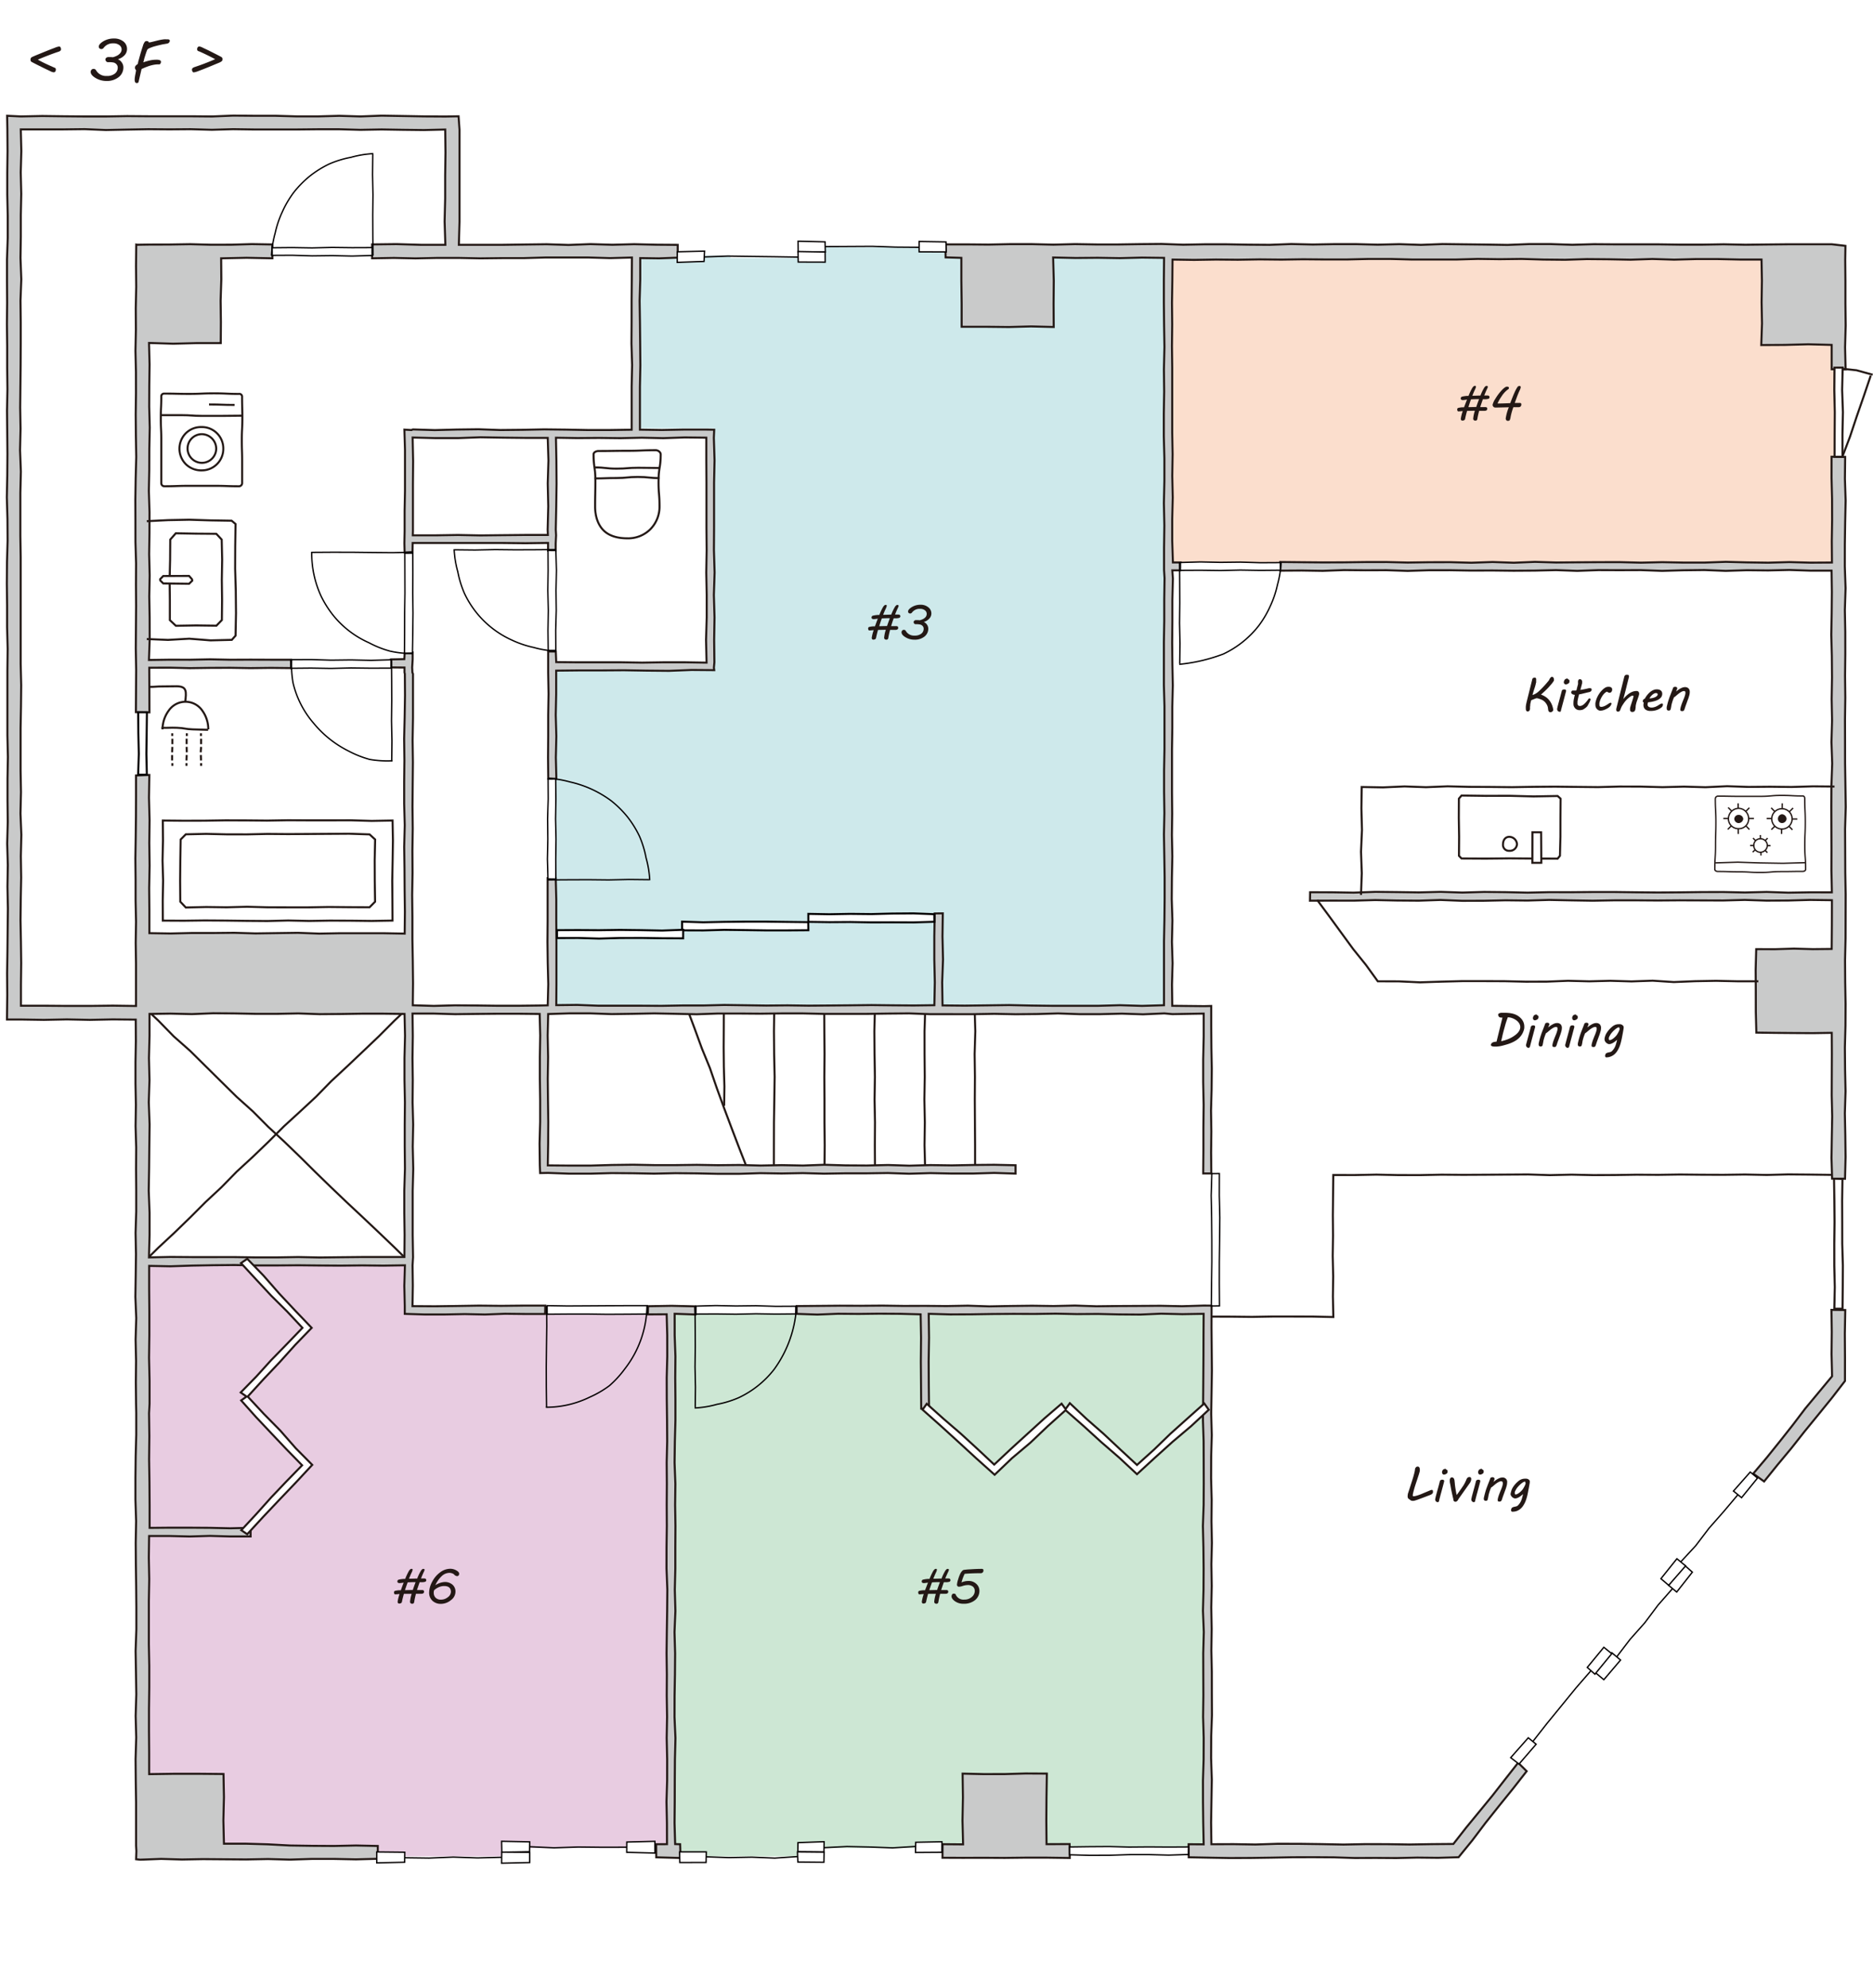 <svg xmlns="http://www.w3.org/2000/svg" viewBox="0 0 693 735"><defs><style>.cls-1{fill:#fff;}.cls-2{fill:#cee9eb;}.cls-3{fill:#fbdecd;}.cls-4{fill:#cde7d4;}.cls-5{fill:#e8cce1;}.cls-11,.cls-12,.cls-13,.cls-14,.cls-6,.cls-8,.cls-9{fill:none;stroke-miterlimit:10;}.cls-11,.cls-12,.cls-13,.cls-14,.cls-6{stroke:#231815;}.cls-12,.cls-13,.cls-14,.cls-6,.cls-9{stroke-width:0.75px;}.cls-7{fill:#c9caca;}.cls-8,.cls-9{stroke:#040000;}.cls-11,.cls-8{stroke-width:0.5px;}.cls-10{fill:#231815;}.cls-12{stroke-dasharray:2.01 1.01;}.cls-13{stroke-dasharray:2.01 1.01;}.cls-14{stroke-dasharray:2.01 1.01;}</style></defs><title>アセット 8</title><g id="レイヤー_2" data-name="レイヤー 2"><g id="レイヤー_1-2" data-name="レイヤー 1"><rect class="cls-1" width="693" height="735"/><g id="_3階" data-name="3階"><polygon class="cls-2" points="431.24 95.43 350.24 95.43 350.24 91.43 300.24 91.43 300.24 95.43 270.24 95.43 270.24 94.43 234.24 94.43 234.24 158.43 264.24 158.43 264.24 246.43 204.24 246.43 204.24 373.43 273.24 373.43 273.24 372.43 431.24 372.43 431.24 95.43"/><rect class="cls-3" x="431.74" y="92.93" width="247" height="117"/><polygon class="cls-4" points="447.24 484.43 248.24 484.43 248.24 677.43 248.24 683.43 248.24 686.43 301.24 686.43 301.24 683.43 447.24 683.43 447.24 484.43"/><polygon class="cls-5" points="247.24 484.43 150.24 484.43 150.24 466.43 53.24 466.43 53.24 484.43 53.24 489.43 53.24 683.43 85.19 683.43 85.19 686.43 123.23 686.43 123.23 683.43 136.24 683.43 136.24 686.43 192.24 686.43 192.24 683.43 247.24 683.43 247.24 484.43"/><g id="階段"><polyline class="cls-6" points="342.32 372.93 342.07 381.36 342.08 389.78 342.15 398.21 342.02 406.64 342.18 415.07 342.07 423.5 342.28 431.93"/><polyline class="cls-6" points="323.7 372.93 323.51 381.36 323.57 389.78 323.71 398.21 323.58 406.64 323.74 415.07 323.69 423.5 323.74 431.93"/><polyline class="cls-6" points="304.96 372.93 305 381.36 305.07 389.78 305 398.21 305.05 406.64 305.05 415.07 305.14 423.5 305.06 431.93"/><polyline class="cls-6" points="286.47 372.93 286.36 381.36 286.43 389.78 286.61 398.21 286.49 406.64 286.36 415.07 286.34 423.5 286.33 431.93"/><polyline class="cls-6" points="267.81 372.93 267.79 380.13 267.75 387.32 267.82 394.52 268.03 401.73 267.93 408.93"/><polyline class="cls-6" points="254.23 372.96 257 380.33 259.7 387.72 262.68 395 265.24 402.45 267.94 409.84 270.71 417.21 273.52 424.57 276.39 431.9"/><polyline class="cls-6" points="360.61 372.93 360.86 381.36 360.61 389.78 360.72 398.21 360.67 406.64 360.72 415.07 360.78 423.5 360.78 431.93"/></g><g id="ベーター"><polyline class="cls-6" points="52.74 371.94 58.63 377.45 64.27 383.23 70.32 388.57 76.06 394.25 81.8 399.92 87.55 405.58 93.56 410.97 99.25 416.69 105.18 422.16 110.99 427.77 116.72 433.45 122.51 439.07 128.35 444.64 134.25 450.15 140.12 455.7 145.96 461.28 151.72 466.96"/><polyline class="cls-6" points="151.74 371.94 145.88 377.48 140.18 383.2 134.34 388.76 128.48 394.31 122.56 399.8 116.92 405.57 111 411.06 105.05 416.5 99.34 422.21 93.52 427.8 87.58 433.26 81.93 439.03 76.02 444.54 70.32 450.24 64.52 455.86 58.6 461.37 52.85 467.04"/></g><polygon class="cls-7" points="537.74 681.87 529.63 681.94 521.49 682.07 513.36 681.95 505.22 681.93 497.08 682.09 488.95 681.93 480.81 681.82 472.67 681.81 464.53 682.07 456.38 681.94 448.21 681.97 448.1 673.98 448.23 666.02 448.36 658.07 448.1 650.11 448.14 642.15 448.41 634.2 448.37 626.24 448.36 618.28 448.2 610.32 448.31 602.36 448.17 594.4 448.33 586.44 448.21 578.48 448.39 570.52 448.24 562.56 448.31 554.6 448.1 546.64 448.13 538.68 448.35 530.72 448.14 522.76 448.27 514.8 448.39 506.83 448.32 498.87 448.25 490.9 448.27 482.93 447.74 482.81 445.24 482.8 437.32 483.03 429.4 482.87 421.49 482.92 413.57 482.96 405.65 483.05 397.73 482.79 389.81 482.96 381.89 482.85 373.97 482.94 366.04 483.09 358.12 482.83 350.2 482.97 342.28 482.9 334.36 482.92 326.44 482.81 318.52 482.87 310.6 482.84 302.67 482.91 294.75 482.97 294.77 485.85 302.4 486.11 310.07 485.81 317.74 485.87 325.4 485.78 333.07 485.83 340.63 486.02 340.78 494.68 340.7 503.43 340.77 512.18 340.84 520.9 343.74 520.93 343.65 512.18 343.6 503.44 343.74 494.69 343.62 485.83 351.55 486.05 359.35 486.02 367.16 485.9 374.97 485.85 382.77 485.88 390.58 485.77 398.38 485.93 406.19 485.88 414 486.05 421.81 486.11 429.61 485.78 437.43 485.96 445.34 485.83 445.29 493.77 445.27 501.6 445.22 509.44 445.16 517.27 445.08 525.11 445.33 532.95 445.36 540.79 445.38 548.63 445.34 556.47 445.07 564.3 445.25 572.14 445.33 579.98 445.29 587.82 445.09 595.66 445.4 603.5 445.19 611.35 445.21 619.19 445.24 627.03 445.14 634.87 445.36 642.71 445.33 650.55 445.09 658.39 445.1 666.24 445.19 674.09 445.35 682.01 439.78 681.97 439.82 686.8 447.43 686.94 455.12 687.07 462.81 687.04 470.5 686.93 478.19 686.79 485.88 686.77 493.57 686.82 501.26 687.06 508.96 687.03 516.65 687.08 524.34 686.91 532.04 686.99 539.66 686.78 544.75 680.54 549.64 674.07 554.7 667.72 559.82 661.4 564.86 654.96 561.7 651.84 556.93 657.91 552.21 663.97 547.34 669.9 542.46 675.84 537.74 681.87"/><polygon class="cls-6" points="537.74 681.87 529.63 681.94 521.49 682.07 513.36 681.95 505.22 681.93 497.08 682.09 488.95 681.93 480.81 681.82 472.67 681.81 464.53 682.07 456.38 681.94 448.21 681.97 448.1 673.98 448.23 666.02 448.36 658.07 448.1 650.11 448.14 642.15 448.41 634.2 448.37 626.24 448.36 618.28 448.2 610.32 448.31 602.36 448.17 594.4 448.33 586.44 448.21 578.48 448.39 570.52 448.24 562.56 448.31 554.6 448.1 546.64 448.13 538.68 448.35 530.72 448.14 522.76 448.27 514.8 448.39 506.83 448.32 498.87 448.25 490.9 448.27 482.93 447.74 482.81 445.24 482.8 437.32 483.03 429.4 482.87 421.49 482.92 413.57 482.96 405.65 483.05 397.73 482.79 389.81 482.96 381.89 482.85 373.97 482.94 366.04 483.09 358.12 482.83 350.2 482.97 342.28 482.9 334.36 482.92 326.44 482.81 318.52 482.87 310.6 482.84 302.67 482.91 294.75 482.97 294.77 485.85 302.4 486.11 310.07 485.81 317.74 485.87 325.4 485.78 333.07 485.83 340.63 486.02 340.78 494.68 340.7 503.43 340.77 512.18 340.84 520.9 343.74 520.93 343.65 512.18 343.6 503.44 343.74 494.69 343.62 485.83 351.55 486.05 359.35 486.02 367.16 485.9 374.97 485.85 382.77 485.88 390.58 485.77 398.38 485.93 406.19 485.88 414 486.05 421.81 486.11 429.61 485.78 437.43 485.96 445.34 485.83 445.29 493.77 445.27 501.6 445.22 509.44 445.16 517.27 445.08 525.11 445.33 532.95 445.36 540.79 445.38 548.63 445.34 556.47 445.07 564.3 445.25 572.14 445.33 579.98 445.29 587.82 445.09 595.66 445.4 603.5 445.19 611.35 445.21 619.19 445.24 627.03 445.14 634.87 445.36 642.71 445.33 650.55 445.09 658.39 445.1 666.24 445.19 674.09 445.35 682.01 439.78 681.97 439.82 686.8 447.43 686.94 455.12 687.07 462.81 687.04 470.5 686.93 478.19 686.79 485.88 686.77 493.57 686.82 501.26 687.06 508.96 687.03 516.65 687.08 524.34 686.91 532.04 686.99 539.66 686.78 544.75 680.54 549.64 674.07 554.7 667.72 559.82 661.4 564.86 654.96 561.7 651.84 556.93 657.91 552.21 663.97 547.34 669.9 542.46 675.84 537.74 681.87"/><polygon class="cls-7" points="677.86 508.92 672.91 514.88 667.97 520.81 663.31 526.95 658.53 533 653.69 539.01 648.68 544.93 652.71 547.83 657.67 541.68 662.77 535.56 667.7 529.31 672.74 523.15 677.77 516.96 682.63 510.67 682.64 501.94 682.58 493.19 682.74 484.43 677.63 484.37 677.74 492.58 677.66 500.73 677.86 508.92"/><polygon class="cls-6" points="677.86 508.92 672.91 514.88 667.97 520.81 663.31 526.95 658.53 533 653.69 539.01 648.68 544.93 652.71 547.83 657.67 541.68 662.77 535.56 667.7 529.31 672.74 523.15 677.77 516.96 682.63 510.67 682.64 501.94 682.58 493.19 682.74 484.43 677.63 484.37 677.74 492.58 677.66 500.73 677.86 508.92"/><polygon class="cls-7" points="677.81 208.01 669.9 208.06 662.06 207.85 654.22 208.07 646.37 207.96 638.53 207.76 630.68 208.03 622.84 208.03 615 207.88 607.15 208.06 599.31 207.87 591.46 207.88 583.62 207.93 575.77 208 567.92 207.77 560.08 208.09 552.23 207.82 544.38 208.09 536.53 207.88 528.69 207.9 520.84 208.02 513 207.83 505.15 207.84 497.3 207.94 489.45 207.97 481.59 207.9 473.7 207.82 473.71 211.02 481.58 210.97 489.42 211.09 497.26 210.81 505.11 210.88 512.95 210.85 520.8 211.11 528.64 210.87 536.48 210.86 544.33 210.99 552.17 210.96 560.02 211.05 567.86 211 575.71 210.82 583.56 211.1 591.4 210.82 599.25 210.85 607.1 210.82 614.95 211.1 622.79 210.88 630.64 210.79 638.48 211.1 646.33 210.86 654.18 210.94 662.03 210.76 669.89 211.02 677.67 211.01 677.78 218.86 677.71 226.8 677.57 234.73 677.77 242.66 677.83 250.59 677.7 258.53 677.85 266.46 677.63 274.39 677.9 282.32 677.62 290.25 677.58 298.19 677.61 306.12 677.64 314.06 677.62 321.99 677.78 329.97 669.7 329.96 661.66 330.09 653.63 329.82 645.59 330.02 637.55 329.85 629.51 329.87 621.47 329.97 613.43 330.02 605.39 329.95 597.35 329.85 589.31 329.85 581.27 329.92 573.23 329.9 565.18 330.08 557.14 329.9 549.1 329.82 541.05 330.05 533.01 329.79 524.97 329.99 516.93 329.88 508.88 329.79 500.84 330.08 492.79 329.95 484.74 329.93 484.69 333.07 492.78 333.04 500.82 333.05 508.85 332.83 516.89 333 524.93 333.06 532.97 332.79 541.01 333.11 549.05 333.09 557.09 332.92 565.13 333.01 573.17 332.78 581.21 332.94 589.25 333.07 597.3 332.93 605.34 332.93 613.38 332.99 621.42 332.93 629.47 332.96 637.51 332.99 645.55 332.78 653.6 333.04 661.64 333 669.69 332.78 677.8 332.88 677.78 341.93 677.71 350.91 670.75 350.98 663.75 350.79 656.74 351 649.79 350.98 649.59 358.68 649.64 366.43 649.65 374.18 649.84 381.85 656.73 381.94 663.73 382 670.74 382.04 677.74 381.93 677.78 389.64 677.75 397.36 677.72 405.07 677.9 412.78 677.76 420.5 677.64 428.21 677.87 435.85 682.65 435.88 682.85 427.84 682.75 419.75 682.59 411.67 682.84 403.57 682.67 395.49 682.6 387.39 682.81 379.31 682.85 371.22 682.71 363.13 682.66 355.05 682.84 346.96 682.86 338.87 682.88 330.78 682.74 322.69 682.71 314.6 682.67 306.51 682.91 298.42 682.79 290.33 682.67 282.24 682.66 274.15 682.64 266.06 682.75 257.97 682.66 249.88 682.75 241.78 682.74 233.69 682.59 225.6 682.85 217.51 682.57 209.41 682.58 201.32 682.7 193.22 682.87 185.13 682.61 177.03 682.7 168.96 677.67 168.89 677.66 176.73 677.85 184.53 677.87 192.33 677.75 200.13 677.81 208.01"/><polygon class="cls-6" points="677.81 208.01 669.9 208.06 662.06 207.85 654.22 208.07 646.37 207.96 638.53 207.76 630.68 208.03 622.84 208.03 615 207.88 607.15 208.06 599.31 207.87 591.46 207.88 583.62 207.93 575.77 208 567.92 207.77 560.08 208.09 552.23 207.82 544.38 208.09 536.53 207.88 528.69 207.9 520.84 208.02 513 207.83 505.15 207.84 497.3 207.94 489.45 207.97 481.59 207.9 473.7 207.82 473.71 211.02 481.58 210.97 489.42 211.09 497.26 210.81 505.11 210.88 512.95 210.85 520.8 211.11 528.64 210.87 536.48 210.86 544.33 210.99 552.17 210.96 560.02 211.05 567.86 211 575.71 210.82 583.56 211.1 591.4 210.82 599.25 210.85 607.1 210.82 614.95 211.1 622.79 210.88 630.64 210.79 638.48 211.1 646.33 210.86 654.18 210.94 662.03 210.76 669.89 211.02 677.67 211.01 677.78 218.86 677.71 226.8 677.57 234.73 677.77 242.66 677.83 250.59 677.7 258.53 677.85 266.46 677.63 274.39 677.9 282.32 677.62 290.25 677.58 298.19 677.61 306.12 677.64 314.06 677.62 321.99 677.78 329.97 669.7 329.96 661.66 330.09 653.63 329.82 645.59 330.02 637.55 329.85 629.51 329.87 621.47 329.97 613.43 330.02 605.39 329.95 597.35 329.85 589.31 329.85 581.27 329.92 573.23 329.9 565.18 330.08 557.14 329.9 549.1 329.82 541.05 330.05 533.01 329.79 524.97 329.99 516.93 329.88 508.88 329.79 500.84 330.08 492.79 329.95 484.74 329.93 484.69 333.07 492.78 333.04 500.82 333.05 508.85 332.83 516.89 333 524.93 333.06 532.97 332.79 541.01 333.11 549.05 333.09 557.09 332.92 565.13 333.01 573.17 332.78 581.21 332.94 589.25 333.07 597.3 332.93 605.34 332.93 613.38 332.99 621.42 332.93 629.47 332.96 637.51 332.99 645.55 332.78 653.6 333.04 661.64 333 669.69 332.78 677.8 332.88 677.78 341.93 677.71 350.91 670.75 350.98 663.75 350.79 656.74 351 649.79 350.98 649.59 358.68 649.64 366.43 649.65 374.18 649.84 381.85 656.73 381.94 663.73 382 670.74 382.04 677.74 381.93 677.78 389.64 677.75 397.36 677.72 405.07 677.9 412.78 677.76 420.5 677.64 428.21 677.87 435.85 682.65 435.88 682.85 427.84 682.75 419.75 682.59 411.67 682.84 403.57 682.67 395.49 682.6 387.39 682.81 379.31 682.85 371.22 682.71 363.13 682.66 355.05 682.84 346.96 682.86 338.87 682.88 330.78 682.74 322.69 682.71 314.6 682.67 306.51 682.91 298.42 682.79 290.33 682.67 282.24 682.66 274.15 682.64 266.06 682.75 257.97 682.66 249.88 682.75 241.78 682.74 233.69 682.59 225.6 682.85 217.51 682.57 209.41 682.58 201.32 682.7 193.22 682.87 185.13 682.61 177.03 682.7 168.96 677.67 168.89 677.66 176.73 677.85 184.53 677.87 192.33 677.75 200.13 677.81 208.01"/><path class="cls-7" d="M677.74,90.33h-8l-8,0-8,.08-8,.09-8-.16-8,.13h-8l-8-.11h-8l-8,0-8-.06-8,.22-8-.26-8,0-8,.31-8-.13-8-.09-8-.1-8,.3-8-.26-8,.19-8-.2-8,0-8,.14-8-.18-8,.3-8-.06-8-.14h-8l-8,.15-8-.28-8,.07-8,.12h-8l-8-.13-8,.2-8-.19-8,0-8,.16-8-.07-7.94,0,.06,4.81,5.83.17,0,8.45.11,8.5,0,8.54H365l8.25.09,8.25-.22,8.37.21-.05-8.61.07-8.51-.23-8.58,8.29.18,8.2-.07,8.19.13,8.21-.2,8.15.1-.08,8.19,0,8.25.08,8.25.13,8.25-.19,8.25.09,8.25-.13,8.24v8.25l.21,8.25v8.25l-.18,8.25.17,8.25-.11,8.26v8.25l.18,3-.11,7.9,0,7.9-.13,7.89,0,7.9,0,7.9.21,7.9,0,7.9,0,7.9-.14,7.89v7.9l.11,7.91-.16,7.9.13,7.9.12,7.89,0,7.9-.08,7.9-.15,7.91v7.9l0,7.91,0,7.82-8.12.24-8.2-.25-8.19.23-8.2,0h-8.2l-8.2-.1-8.2-.18-8.2.11-8.2.1-8.23-.08-.13-8.52.31-8.49-.2-8.5.12-8.54-3,.05-.14,8.48v8.5l.19,8.5-.17,8.44-7.7.1-7.78-.06-7.77-.09-7.78.09-7.78.07-7.77.06-7.78-.11-7.78.07-7.78-.11-7.77-.11-7.78.19h-7.77l-7.78.14-7.78-.05H221.31l-7.79-.3-7.7.09.06-7.75,0-7.83v-7.83l-.06-7.83,0-7.84-.2-7.79-3-.08,0,7.86,0,7.83-.06,7.84.1,7.83.2,7.84-.2,7.82-3,.07-7.83.09-7.83,0-7.83-.1-7.84-.06-7.83.21-7.77-.23.09-8.11-.09-8.17-.14-8.18,0-8.17-.09-8.18.14-8.17-.05-8.18.12-8.17-.09-8.17.07-8.18.08-8.17-.11-8.18.14-8.17v-8.19l0-8.18-.21-.49-.09-1.88.18-3,0-2.54-2.95.15-.13,2.32-4.94.11v2.95l5,.05v1.84l.13.49.06,8-.13,8-.19,8,.1,8-.09,8,0,8,.21,8-.2,8,.11,8,.05,8,.1,8-.08,8.06-8-.14-7.88,0-7.87,0-7.87.14-7.88-.29-7.87.11-7.87.11-7.88-.23-7.87.08H71l-7.88.18-7.85-.12,0-8.33-.07-8.35.15-8.36-.11-8.36.1-8.35-.21-8.37.13-8.38-4.93.18,0,7.69L50.3,302l-.09,7.76-.12,7.76.08,7.77,0,7.76.16,7.77-.12,7.76.11,7.77,0,7.77V372l-8.57-.12-8.5.1-8.49,0-8.51-.07-8.5,0V364l.09-7.9-.1-7.9-.15-7.9.09-7.9.15-7.9-.12-7.9.19-7.9-.32-7.9.18-7.91L7.62,285l0-7.9,0-7.9.14-7.9.08-7.9-.19-7.91,0-7.89,0-7.9,0-7.9,0-7.9,0-7.9-.12-7.9v-7.9l0-7.9.19-7.91-.3-7.9.18-7.9-.13-7.91.08-7.9.08-7.9L7.67,127v-7.9l-.09-7.91.3-7.9-.3-7.9.12-7.91,0-7.9.16-7.91-.19-7.9.22-7.92-.2-8,7.94,0,7.84,0,7.85-.09,7.85.32L47,47.92l7.85-.14,7.85.06,7.85-.06,7.85.21,7.85-.22,7.85.11,7.85,0h7.85l7.85-.08h7.85l7.85.21,7.86-.14L149,48l7.85.09,7.88-.19.1,8.52-.12,8.5,0,8.5-.2,8.5.27,8.61h-9.1l-9-.26-9,.11,0,5.14,8.06-.14,8,.17,8-.17,8,0,8,.16,8-.09,8,0,8-.23,8,0,8,0,8,.23,8.07-.22-.05,8-.07,7.93,0,7.94-.05,7.93.24,7.94-.17,7.94V151l0,7.9-8.06.12-8.1,0-8.09-.15-8.1-.09-8.1.16-8.1.08-8.1-.28-8.1.1-8.1.21-8.11-.25-.5.23-2.62-.16.22,7.54v15l-.14,7.5v7.5l-.08,4.5.08,3.4,2.92-.13.06-3.39,8.38,0h16.66l8.34,0,8.33.09,8.38-.11,0,2.81,2.83,0,0-2.65.14-3-.11-2.11.17-8.47.12-8.47-.06-8.47-.17-8.54,8,.13,7.92-.06,7.93.09,7.93-.17,7.92.17,7.94-.27,8,.09,0,8.38.05,8.3,0,8.3v8.29l.07,8.3-.14,8.3.16,8.3v8.3l-.24,8.31.19,8.41-8-.13h-7.93l-7.93.12-7.93-.12H213.67l-7.87-.07-.16-3.93-2.82,0,0,4.06v3.76l.14,7.84-.13,7.85,0,7.85-.06,7.85.08,7.82,3,.05-.19-7.86.18-7.85-.22-7.85.16-7.85,0-7.85V248l8.34-.09,8.36,0,8.35-.06,8.36.14,8.36.08,8.36-.33,8.35.07-.12-.91.18-2-.09-8.3.14-8.29-.24-8.3.27-8.3-.25-8.3.05-8.29v-8.31l0-8.3.18-8.3-.26-8.31.13-3-3-.05-8.16,0-8.17.15-8.15-.12,0-7.92,0-7.94.16-7.93-.07-7.94-.08-7.94-.12-7.93.23-7.94,0-7.9,6.94.1,6.92-.26V90.55l-8-.06-8.1-.19-8.09.21-8.1-.24-8.1.31-8.1-.26-8.1.1-8.1.11-8.1,0h-8.18l.24-8.56v-17l0-8.5,0-8.51L169.67,43l-4.93.09-7.85-.05-7.84-.14-7.85-.13-7.85.29-7.84-.23-7.85.21h-7.85L102,42.82l-7.85,0-7.85-.07-7.85.32L70.56,43,62.71,43,54.86,43,47,42.94l-7.85.13H31.31L23.45,43l-7.85-.1-7.86.16-5.1-.24.09,5.1.06,8-.1,8,0,8,.17,8v8l-.27,8v8l.05,8-.08,8,.1,8v8l.09,8-.15,8,.08,8,.07,8-.06,8-.16,8,.23,8,.05,8-.22,8-.06,8,.1,8,0,8,.2,8-.09,8,0,8,0,8,0,8,.18,8-.14,8,0,8,.09,8-.21,8,.23,8-.13,8,.16,8-.09,8-.08,8-.12,8,.06,8L2.58,377l2.16,0,3,0,8.5.13,8.5-.17,8.49.17,8.51-.17,8.48.08.05,7.87-.14,7.89v7.88l.15,7.89-.12,7.89.23,7.88-.05,7.89.06,7.89v7.89l-.24,7.89.15,7.89-.1,7.88-.12,7.89.32,7.89-.24,7.89.17,7.89-.08,7.9.08,7.89.07,3.5,0,8-.21,8-.09,8v8l.25,8-.15,8,.06,8,.11,8,.07,8,0,8-.28,8,.14,8,.12,8-.24,8,.21,8-.24,8,.07,8,.12,8,0,8,0,8,.11,2-.1,3,1.5.16,7.75-.29,7.75.22,7.75-.14,7.75.06,8.14.06,8.14-.15,8.14.21,8.14-.25,8.15,0,8.14.16,8.07-.21v-4.74l-8.06-.17-8.14.17-8.14-.05-8.14-.12L99,682l-8.14-.23-8,0-.21-8.55.21-8.67L82.7,656l-9.12-.08-9.17,0-9.22.13,0-8.06-.06-8v-8l.1-8,0-8-.15-8,0-8v-8l.14-8-.15-8,.1-8,7.53,0,7.5.18,7.49-.22,7.51.21,7.53,0,0-3.2-7.55.18-7.5-.17-7.49-.05H62.74l-7.38.07,0-8.39-.06-8.5-.13-8.5.09-8.5-.11-8.51.19-3.5v-8.49l-.19-8.5.11-8.5,0-8.5-.07-8.5,0-8.49,7.85.15L71,468l7.87-.14,7.88-.07,7.87.15,7.87,0,7.87-.06,7.88.08,7.87.05,7.88-.08,7.88.08,7.95-.12-.22,7.57.16,7.5,0,2.89,7.38.22,7.42,0,7.43-.14,7.43.15,7.43-.27,7.43.08,7.4,0,.08-3.08-8.21,0-8.17.08-8.16-.08-8.17.13-8.17.11-8.26-.05.12-7.6-.1-7.5.18-3-.13-8.18v-8.18l0-8.18.21-8.18-.19-8.18.16-8.18-.22-8.18.07-8.18-.1-8.18.11-8.19-.1-8.29h7.94l7.83.22,7.83-.09,7.84-.07,7.83,0,7.77.08.2,7.93-.13,8,0,8,.11,8,0,8-.22,8,.1,8,.11,2.91,2.91-.06,7.86.28,7.86,0,7.86-.21,7.86.06L242,434l7.86-.17,7.86.07,7.87.17h7.86l7.86-.25,7.87.12,7.86-.14,7.87.21,7.86-.13h7.86l7.87-.11,7.86.26,7.87-.23,7.86.16,7.87,0,7.87-.23,7.91.25,0-3.09-7.86-.17-7.86.07-7.86.15-7.86-.11-7.86.22-7.86-.25-7.86.19-7.87-.05-7.86-.23-7.86.29-7.87-.15-7.86.15-7.87-.21-7.86.08-7.86-.13-7.87.1-7.86,0-7.86-.15-7.87.1-7.87.23-7.87,0-7.93-.07.13-8.05.05-8-.11-8-.08-8,.12-8-.15-8,.18-7.93,7.78-.24h7.86l7.86.27,7.86-.11,7.86-.15,7.86.15,7.86.17,7.85-.27,7.86,0,7.86.06,7.86-.1h7.86l7.86.17h15.73l7.86-.11,7.86-.07,7.87.29,7.86,0H360l7.87-.13,7.86.15,7.86-.07,7.86-.23,7.87.27h7.87l7.86-.19,7.87.25,7.87-.34,3,.27,11.57-.2,0,8.52-.19,8.42v8.43l.17,8.43-.09,8.43,0,8.43-.07,8.46,3,0-.08-7.73.09-7.75-.12-7.75.21-7.75.07-7.75-.14-7.75-.06-7.75V372l-2.44.06h-.5l-11.48-.12-.1-7.86.22-7.9-.24-7.9.18-7.89-.25-7.9.06-7.9.16-7.9-.16-7.9.1-7.9-.07-7.9v-7.9l0-7.9.12-7.9,0-7.9.18-7.9-.15-7.9-.08-7.9.07-7.9,0-7.91.19-7.91-.2-3.05,2.95,0,.14-2.93-2.88,0-.25-8,0-8,.19-8-.17-8,.12-8-.14-8,0-8v-8l0-8-.1-8,.09-8-.08-8,.13-8,.07-8,8,.12,8.07-.13,8.07.07,8.07-.13,8.07.08,8.07-.12,8.08.07,8.07,0,8.07-.19h8.07l8.07.21h16.15l8.08-.23,8.07.11,8.07-.1,8.08.23,8.08.08,8.07-.25,8.08.07,8.07.15,8.07-.26,8.08.24,8.08-.21,8.08,0,8.08.17,8.07,0,.15,7.87-.12,7.87.15,7.88-.27,8,8.76-.05,8.67-.23,8.62.23,0,9,5.15.08-.19-8.18.21-8.1-.09-8.1,0-8.1-.07-8.11.08-5.12ZM202.63,195.82l.08,2-8.3,0-8.33.08-8.33.09-8.34-.16-8.33.13h-8.35l.05-1.57v-8.62l0-8.62.07-8.63-.18-8.73,8.43.22,8.33,0,8.33-.31,8.34.14,8.33.09,8.23,0,.26,8.36-.26,8.47.19,8.47Zm-53,269-7.79,0-7.88,0-7.87.08-7.87.09-7.88-.16-7.87.13H94.63l-7.88-.11H78.88l-7.88,0-7.88-.06-8,.17.22-8.28,0-8.18-.31-8.18.14-8.18.08-8.18.1-8.18-.3-8.18.26-8.18-.19-8.18.2-8.19,0-8.12,7.8-.11,7.88.18,7.87-.31,7.88.06,7.87.15h7.87l7.87-.15,7.88.27,7.87-.06,7.88-.12h7.88l7.81.1.18,8.11-.2,8.18,0,8.18.16,8.18-.07,8.18,0,8.18.08,8.18-.24,8.19,0,8.18.11,8.19Z"/><path class="cls-6" d="M677.74,90.33h-8l-8,0-8,.08-8,.09-8-.16-8,.13h-8l-8-.11h-8l-8,0-8-.06-8,.22-8-.26-8,0-8,.31-8-.13-8-.09-8-.1-8,.3-8-.26-8,.19-8-.2-8,0-8,.14-8-.18-8,.3-8-.06-8-.14h-8l-8,.15-8-.28-8,.07-8,.12h-8l-8-.13-8,.2-8-.19-8,0-8,.16-8-.07-7.94,0,.06,4.81,5.83.17,0,8.45.11,8.5,0,8.54H365l8.25.09,8.25-.22,8.37.21-.05-8.61.07-8.51-.23-8.58,8.29.18,8.2-.07,8.19.13,8.21-.2,8.15.1-.08,8.19,0,8.25.08,8.25.13,8.25-.19,8.25.09,8.25-.13,8.24v8.25l.21,8.25v8.25l-.18,8.25.17,8.25-.11,8.26v8.25l.18,3-.11,7.9,0,7.9-.13,7.89,0,7.9,0,7.9.21,7.9,0,7.9,0,7.9-.14,7.89v7.9l.11,7.91-.16,7.9.13,7.9.12,7.89,0,7.9-.08,7.9-.15,7.91v7.9l0,7.91,0,7.82-8.12.24-8.2-.25-8.19.23-8.2,0h-8.2l-8.2-.1-8.2-.18-8.2.11-8.2.1-8.23-.08-.13-8.52.31-8.49-.2-8.5.12-8.54-3,.05-.14,8.48v8.5l.19,8.5-.17,8.44-7.7.1-7.78-.06-7.77-.09-7.78.09-7.78.07-7.77.06-7.78-.11-7.78.07-7.78-.11-7.77-.11-7.78.19h-7.77l-7.78.14-7.78-.05H221.31l-7.79-.3-7.7.09.06-7.75,0-7.83v-7.83l-.06-7.83,0-7.84-.2-7.79-3-.08,0,7.86,0,7.83-.06,7.84.1,7.83.2,7.84-.2,7.82-3,.07-7.83.09-7.83,0-7.83-.1-7.84-.06-7.83.21-7.77-.23.09-8.11-.09-8.17-.14-8.18,0-8.17-.09-8.18.14-8.17-.05-8.18.12-8.17-.09-8.17.07-8.18.08-8.17-.11-8.18.14-8.17v-8.19l0-8.18-.21-.49-.09-1.88.18-3,0-2.54-2.95.15-.13,2.32-4.94.11v2.95l5,.05v1.84l.13.49.06,8-.13,8-.19,8,.1,8-.09,8,0,8,.21,8-.2,8,.11,8,.05,8,.1,8-.08,8.06-8-.14-7.88,0-7.87,0-7.87.14-7.88-.29-7.87.11-7.87.11-7.88-.23-7.87.08H71l-7.88.18-7.85-.12,0-8.33-.07-8.35.15-8.36-.11-8.36.1-8.35-.21-8.37.13-8.38-4.93.18,0,7.69L50.3,302l-.09,7.76-.12,7.76.08,7.77,0,7.76.16,7.77-.12,7.76.11,7.77,0,7.77V372l-8.57-.12-8.5.1-8.49,0-8.51-.07-8.5,0V364l.09-7.9-.1-7.9-.15-7.9.09-7.9.15-7.9-.12-7.9.19-7.9-.32-7.9.18-7.91L7.62,285l0-7.9,0-7.9.14-7.9.08-7.9-.19-7.91,0-7.89,0-7.9,0-7.9,0-7.9,0-7.9-.12-7.9v-7.9l0-7.9.19-7.91-.3-7.9.18-7.9-.13-7.91.08-7.9.08-7.9L7.67,127v-7.9l-.09-7.91.3-7.9-.3-7.9.12-7.91,0-7.9.16-7.91-.19-7.9.22-7.92-.2-8,7.94,0,7.84,0,7.85-.09,7.85.32L47,47.92l7.85-.14,7.85.06,7.85-.06,7.85.21,7.85-.22,7.85.11,7.85,0h7.85l7.85-.08h7.85l7.85.21,7.86-.14L149,48l7.85.09,7.88-.19.1,8.52-.12,8.5,0,8.5-.2,8.5.27,8.61h-9.1l-9-.26-9,.11,0,5.14,8.06-.14,8,.17,8-.17,8,0,8,.16,8-.09,8,0,8-.23,8,0,8,0,8,.23,8.07-.22-.05,8-.07,7.93,0,7.94-.05,7.93.24,7.94-.17,7.94V151l0,7.9-8.06.12-8.1,0-8.09-.15-8.1-.09-8.1.16-8.1.08-8.1-.28-8.1.1-8.1.21-8.11-.25-.5.23-2.62-.16.22,7.54v15l-.14,7.5v7.5l-.08,4.5.08,3.4,2.92-.13.06-3.39,8.38,0h16.66l8.34,0,8.33.09,8.38-.11,0,2.81,2.83,0,0-2.65.14-3-.11-2.11.17-8.47.12-8.47-.06-8.47-.17-8.54,8,.13,7.92-.06,7.93.09,7.93-.17,7.92.17,7.94-.27,8,.09,0,8.38.05,8.3,0,8.3v8.29l.07,8.3-.14,8.3.16,8.3v8.3l-.24,8.31.19,8.41-8-.13h-7.93l-7.93.12-7.93-.12H213.67l-7.87-.07-.16-3.93-2.82,0,0,4.06v3.76l.14,7.84-.13,7.85,0,7.85-.06,7.85.08,7.82,3,.05-.19-7.86.18-7.85-.22-7.85.16-7.85,0-7.85V248l8.34-.09,8.36,0,8.35-.06,8.36.14,8.36.08,8.36-.33,8.35.07-.12-.91.18-2-.09-8.3.14-8.29-.24-8.3.27-8.3-.25-8.3.05-8.29v-8.31l0-8.3.18-8.3-.26-8.31.13-3-3-.05-8.16,0-8.17.15-8.15-.12,0-7.92,0-7.94.16-7.93-.07-7.94-.08-7.94-.12-7.93.23-7.94,0-7.9,6.94.1,6.92-.26V90.55l-8-.06-8.1-.19-8.09.21-8.1-.24-8.1.31-8.1-.26-8.1.1-8.1.11-8.1,0h-8.18l.24-8.56v-17l0-8.5,0-8.51L169.67,43l-4.93.09-7.85-.05-7.84-.14-7.85-.13-7.85.29-7.84-.23-7.85.21h-7.85L102,42.82l-7.85,0-7.85-.07-7.85.32L70.56,43,62.71,43,54.86,43,47,42.94l-7.85.13H31.31L23.45,43l-7.85-.1-7.86.16-5.1-.24.09,5.1.06,8-.1,8,0,8,.17,8v8l-.27,8v8l.05,8-.08,8,.1,8v8l.09,8-.15,8,.08,8,.07,8-.06,8-.16,8,.23,8,.05,8-.22,8-.06,8,.1,8,0,8,.2,8-.09,8,0,8,0,8,0,8,.18,8-.14,8,0,8,.09,8-.21,8,.23,8-.13,8,.16,8-.09,8-.08,8-.12,8,.06,8L2.58,377l2.16,0,3,0,8.5.13,8.5-.17,8.49.17,8.51-.17,8.48.08.05,7.87-.14,7.89v7.88l.15,7.89-.12,7.89.23,7.88-.05,7.89.06,7.89v7.89l-.24,7.89.15,7.89-.1,7.88-.12,7.89.32,7.89-.24,7.89.17,7.89-.08,7.9.08,7.89.07,3.5,0,8-.21,8-.09,8v8l.25,8-.15,8,.06,8,.11,8,.07,8,0,8-.28,8,.14,8,.12,8-.24,8,.21,8-.24,8,.07,8,.12,8,0,8,0,8,.11,2-.1,3,1.5.16,7.75-.29,7.75.22,7.75-.14,7.75.06,8.14.06,8.14-.15,8.14.21,8.14-.25,8.15,0,8.14.16,8.07-.21v-4.74l-8.06-.17-8.14.17-8.14-.05-8.14-.12L99,682l-8.14-.23-8,0-.21-8.55.21-8.67L82.7,656l-9.12-.08-9.17,0-9.22.13,0-8.06-.06-8v-8l.1-8,0-8-.15-8,0-8v-8l.14-8-.15-8,.1-8,7.53,0,7.5.18,7.49-.22,7.51.21,7.53,0,0-3.2-7.55.18-7.5-.17-7.49-.05H62.74l-7.38.07,0-8.39-.06-8.5-.13-8.5.09-8.5-.11-8.51.19-3.5v-8.49l-.19-8.5.11-8.5,0-8.5-.07-8.5,0-8.49,7.85.15L71,468l7.87-.14,7.88-.07,7.87.15,7.87,0,7.87-.06,7.88.08,7.87.05,7.88-.08,7.88.08,7.95-.12-.22,7.57.16,7.5,0,2.89,7.38.22,7.42,0,7.43-.14,7.43.15,7.43-.27,7.43.08,7.4,0,.08-3.08-8.21,0-8.17.08-8.16-.08-8.17.13-8.17.11-8.26-.05.12-7.6-.1-7.5.18-3-.13-8.18v-8.18l0-8.18.21-8.18-.19-8.18.16-8.18-.22-8.18.07-8.18-.1-8.18.11-8.19-.1-8.29h7.94l7.83.22,7.83-.09,7.84-.07,7.83,0,7.77.08.2,7.93-.13,8,0,8,.11,8,0,8-.22,8,.1,8,.11,2.91,2.91-.06,7.86.28,7.86,0,7.86-.21,7.86.06L242,434l7.86-.17,7.86.07,7.87.17h7.86l7.86-.25,7.87.12,7.86-.14,7.87.21,7.86-.13h7.86l7.87-.11,7.86.26,7.87-.23,7.86.16,7.87,0,7.87-.23,7.91.25,0-3.09-7.86-.17-7.86.07-7.86.15-7.86-.11-7.86.22-7.86-.25-7.86.19-7.87-.05-7.86-.23-7.86.29-7.87-.15-7.86.15-7.87-.21-7.86.08-7.86-.13-7.87.1-7.86,0-7.86-.15-7.87.1-7.87.23-7.87,0-7.93-.07.13-8.05.05-8-.11-8-.08-8,.12-8-.15-8,.18-7.93,7.78-.24h7.86l7.86.27,7.86-.11,7.86-.15,7.86.15,7.86.17,7.85-.27,7.86,0,7.86.06,7.86-.1h7.86l7.86.17h15.73l7.86-.11,7.86-.07,7.87.29,7.86,0H360l7.87-.13,7.86.15,7.86-.07,7.86-.23,7.87.27h7.87l7.86-.19,7.87.25,7.87-.34,3,.27,11.57-.2,0,8.52-.19,8.42v8.43l.17,8.43-.09,8.43,0,8.43-.07,8.46,3,0-.08-7.73.09-7.75-.12-7.75.21-7.75.07-7.75-.14-7.75-.06-7.75V372l-2.44.06h-.5l-11.48-.12-.1-7.86.22-7.9-.24-7.9.18-7.89-.25-7.9.06-7.9.16-7.9-.16-7.9.1-7.9-.07-7.9v-7.9l0-7.9.12-7.9,0-7.9.18-7.9-.15-7.9-.08-7.9.07-7.9,0-7.91.19-7.91-.2-3.05,2.95,0,.14-2.93-2.88,0-.25-8,0-8,.19-8-.17-8,.12-8-.14-8,0-8v-8l0-8-.1-8,.09-8-.08-8,.13-8,.07-8,8,.12,8.07-.13,8.07.07,8.07-.13,8.07.08,8.07-.12,8.08.07,8.07,0,8.07-.19h8.07l8.07.21h16.15l8.08-.23,8.07.11,8.07-.1,8.08.23,8.08.08,8.07-.25,8.08.07,8.07.15,8.07-.26,8.08.24,8.08-.21,8.08,0,8.08.17,8.07,0,.15,7.87-.12,7.87.15,7.88-.27,8,8.76-.05,8.67-.23,8.62.23,0,9,5.15.08-.19-8.18.21-8.1-.09-8.1,0-8.1-.07-8.11.08-5.12ZM202.63,195.82l.08,2-8.3,0-8.33.08-8.33.09-8.34-.16-8.33.13h-8.35l.05-1.57v-8.62l0-8.62.07-8.63-.18-8.73,8.43.22,8.33,0,8.33-.31,8.34.14,8.33.09,8.23,0,.26,8.36-.26,8.47.19,8.47Zm-53,269-7.79,0-7.88,0-7.87.08-7.87.09-7.88-.16-7.87.13H94.63l-7.88-.11H78.88l-7.88,0-7.88-.06-8,.17.22-8.28,0-8.18-.31-8.18.14-8.18.08-8.18.1-8.18-.3-8.18.26-8.18-.19-8.18.2-8.19,0-8.12,7.8-.11,7.88.18,7.87-.31,7.88.06,7.87.15h7.87l7.87-.15,7.88.27,7.87-.06,7.88-.12h7.88l7.81.1.18,8.11-.2,8.18,0,8.18.16,8.18-.07,8.18,0,8.18.08,8.18-.24,8.19,0,8.18.11,8.19Z"/><polygon class="cls-7" points="387.33 655.85 379.49 655.81 371.74 656.03 363.99 656.04 356.16 655.86 356.28 664.6 356.12 673.26 356.34 682.02 348.75 681.96 348.71 686.97 356.24 687 363.99 686.98 371.74 687.02 379.49 686.93 387.24 686.93 395.81 687.05 395.75 681.91 387.22 681.95 387.14 673.27 387.2 664.6 387.33 655.85"/><polygon class="cls-6" points="387.33 655.85 379.49 655.81 371.74 656.03 363.99 656.04 356.16 655.86 356.28 664.6 356.12 673.26 356.34 682.02 348.75 681.96 348.71 686.97 356.24 687 363.99 686.98 371.74 687.02 379.49 686.93 387.24 686.93 395.81 687.05 395.75 681.91 387.22 681.95 387.14 673.27 387.2 664.6 387.33 655.85"/><polygon class="cls-7" points="239.7 486.04 246.66 486 246.87 493.77 246.88 501.6 246.68 509.44 246.7 517.27 246.8 525.11 246.85 532.95 246.67 540.79 246.73 548.63 246.68 556.47 246.72 564.3 246.62 572.14 246.61 579.98 246.91 587.82 246.84 595.66 246.72 603.5 246.63 611.35 246.73 619.19 246.69 627.03 246.81 634.87 246.67 642.71 246.84 650.55 246.83 658.39 246.6 666.24 246.76 674.09 246.78 681.95 242.78 681.97 242.81 686.81 251.8 687.05 251.65 681.97 249.8 681.92 249.58 674.1 249.65 666.26 249.67 658.43 249.72 650.59 249.91 642.75 249.57 634.92 249.59 627.08 249.73 619.24 249.79 611.4 249.57 603.56 249.89 595.72 249.68 587.88 249.86 580.04 249.86 572.2 249.91 564.36 249.79 556.52 249.88 548.68 249.59 540.84 249.7 533 249.9 525.16 249.9 517.32 249.83 509.47 249.9 501.63 249.63 493.78 249.62 485.82 257.3 486.08 257.19 483.08 248.49 482.88 239.78 483.03 239.7 486.04"/><polygon class="cls-6" points="239.7 486.04 246.66 486 246.87 493.77 246.88 501.6 246.68 509.44 246.7 517.27 246.8 525.11 246.85 532.95 246.67 540.79 246.73 548.63 246.68 556.47 246.72 564.3 246.62 572.14 246.61 579.98 246.91 587.82 246.84 595.66 246.72 603.5 246.63 611.35 246.73 619.19 246.69 627.03 246.81 634.87 246.67 642.71 246.84 650.55 246.83 658.39 246.6 666.24 246.76 674.09 246.78 681.95 242.78 681.97 242.81 686.81 251.8 687.05 251.65 681.97 249.8 681.92 249.58 674.1 249.65 666.26 249.67 658.43 249.72 650.59 249.91 642.75 249.57 634.92 249.59 627.08 249.73 619.24 249.79 611.4 249.57 603.56 249.89 595.72 249.68 587.88 249.86 580.04 249.86 572.2 249.91 564.36 249.79 556.52 249.88 548.68 249.59 540.84 249.7 533 249.9 525.16 249.9 517.32 249.83 509.47 249.9 501.63 249.63 493.78 249.62 485.82 257.3 486.08 257.19 483.08 248.49 482.88 239.78 483.03 239.7 486.04"/><polygon class="cls-7" points="81.68 126.86 81.73 119.06 81.63 111.19 81.88 103.31 81.82 95.53 91.24 95.33 100.78 95.52 100.76 90.4 93.16 90.27 85.58 90.49 78 90.5 70.41 90.3 62.83 90.42 55.24 90.44 50.74 90.51 50.41 90.44 50.33 98.29 50.4 106.15 50.23 114.01 50.28 121.86 50.12 129.72 50.3 137.58 50.31 145.44 50.21 153.3 50.28 161.16 50.41 169.03 50.2 176.89 50.08 184.75 50.11 192.61 50.12 200.47 50.35 208.34 50.31 216.2 50.36 224.06 50.3 231.92 50.24 239.79 50.38 247.65 50.33 255.52 50.28 263.36 55.29 263.42 55.27 255.16 55.23 246.92 62.74 246.89 70.23 247.07 77.73 246.97 85.23 246.94 92.73 247.06 100.24 246.97 107.78 247.05 107.73 243.96 100.24 243.96 92.75 243.93 85.25 243.96 77.75 243.81 70.25 243.96 62.74 243.94 55.12 244.05 55.39 236.13 55.37 228.34 55.23 220.54 55.38 212.74 55.19 204.94 55.3 197.14 55.32 189.34 55.08 181.55 55.23 173.75 55.25 165.95 55.41 158.15 55.21 150.35 55.24 142.54 55.34 134.74 55.14 126.82 64.07 127.09 72.91 126.87 81.68 126.86"/><polygon class="cls-6" points="81.68 126.86 81.73 119.06 81.63 111.19 81.88 103.31 81.82 95.53 91.24 95.33 100.78 95.52 100.76 90.4 93.16 90.27 85.58 90.49 78 90.5 70.41 90.3 62.83 90.42 55.24 90.44 50.74 90.51 50.41 90.44 50.33 98.29 50.4 106.15 50.23 114.01 50.28 121.86 50.12 129.72 50.3 137.58 50.31 145.44 50.21 153.3 50.28 161.16 50.41 169.03 50.2 176.89 50.08 184.75 50.11 192.61 50.12 200.47 50.35 208.34 50.31 216.2 50.36 224.06 50.3 231.92 50.24 239.79 50.38 247.65 50.33 255.52 50.28 263.36 55.29 263.42 55.27 255.16 55.23 246.92 62.74 246.89 70.23 247.07 77.73 246.97 85.23 246.94 92.73 247.06 100.24 246.97 107.78 247.05 107.73 243.96 100.24 243.96 92.75 243.93 85.25 243.96 77.75 243.81 70.25 243.96 62.74 243.94 55.12 244.05 55.39 236.13 55.37 228.34 55.23 220.54 55.38 212.74 55.19 204.94 55.3 197.14 55.32 189.34 55.08 181.55 55.23 173.75 55.25 165.95 55.41 158.15 55.21 150.35 55.24 142.54 55.34 134.74 55.14 126.82 64.07 127.09 72.91 126.87 81.68 126.86"/><polyline class="cls-6" points="678.74 290.85 670.79 290.78 662.84 291.01 654.89 290.92 646.94 290.99 638.99 290.73 631.03 291.1 623.08 290.88 615.13 291.08 607.17 290.87 599.22 290.85 591.26 291.06 583.31 290.98 575.35 290.89 567.4 290.95 559.44 291.08 551.49 291 543.53 290.96 535.58 290.77 527.62 291.09 519.66 290.81 511.7 291.16 503.82 291.02 503.71 298.93 503.92 306.93 503.57 314.93 503.85 322.93 503.56 330.93"/><polyline class="cls-6" points="650.58 362.86 642.76 362.86 634.94 362.69 627.12 362.83 619.29 363.15 611.47 362.64 603.65 362.91 595.83 362.68 588 362.88 580.17 362.68 572.35 362.99 564.53 363.01 556.71 362.83 548.88 362.8 541.05 362.8 533.23 363 525.4 363.25 517.57 362.89 509.77 362.87 505.39 356.81 500.68 350.97 496.25 344.91 491.82 338.84 487.35 332.8"/><g id="窓"><polyline class="cls-8" points="305.33 91.19 314.02 91.14 322.7 91.09 331.38 91.38 340.06 91.45"/><polygon class="cls-1" points="305.36 93.16 295.33 93.11 295.29 89.19 305.28 89.43 305.36 93.16"/><polygon class="cls-8" points="305.36 93.16 295.33 93.11 295.29 89.19 305.28 89.43 305.36 93.16"/><polygon class="cls-1" points="350.09 93.16 340.06 93.12 340.07 89.29 350.01 89.45 350.09 93.16"/><polygon class="cls-8" points="350.09 93.16 340.06 93.12 340.07 89.29 350.01 89.45 350.09 93.16"/><polyline class="cls-8" points="260.59 95.01 269.28 94.7 277.96 94.82 286.64 94.93 295.32 95.07"/><polygon class="cls-1" points="260.49 96.68 250.56 97.02 250.59 93.11 260.69 92.86 260.49 96.68"/><polygon class="cls-8" points="260.49 96.68 250.56 97.02 250.59 93.11 260.69 92.86 260.49 96.68"/><polygon class="cls-1" points="305.32 96.93 295.34 96.9 295.28 93.01 305.3 93.2 305.32 96.93"/><polygon class="cls-8" points="305.32 96.93 295.34 96.9 295.28 93.01 305.3 93.2 305.32 96.93"/><polyline class="cls-8" points="618.84 587.42 613.45 593.56 608.54 600.11 603.1 606.23 598.13 612.73"/><polygon class="cls-1" points="617.34 586.2 623.42 578.94 626.16 581.36 620.37 588.71 617.34 586.2"/><polygon class="cls-8" points="617.34 586.2 623.42 578.94 626.16 581.36 620.37 588.71 617.34 586.2"/><polygon class="cls-1" points="590.32 618.55 596.35 611.15 599.6 613.86 593.41 621.13 590.32 618.55"/><polygon class="cls-8" points="590.32 618.55 596.35 611.15 599.6 613.86 593.41 621.13 590.32 618.55"/><polyline class="cls-8" points="643.02 552.72 637.75 558.96 632.35 565.09 627.38 571.61 621.82 577.61"/><polygon class="cls-1" points="641.37 551.37 647.58 544.34 650.27 546.57 644.37 553.82 641.37 551.37"/><polygon class="cls-8" points="641.37 551.37 647.58 544.34 650.27 546.57 644.37 553.82 641.37 551.37"/><polygon class="cls-1" points="614.53 583.78 620.44 576.4 623.67 579.04 617.4 586.21 614.53 583.78"/><polygon class="cls-8" points="614.53 583.78 620.44 576.4 623.67 579.04 617.4 586.21 614.53 583.78"/><polyline class="cls-8" points="588.64 617.81 583.09 624.19 577.74 630.75 572.38 637.3 567.15 643.97"/><polygon class="cls-1" points="587.28 616.59 593.41 609.14 596.34 611.51 590.11 619.09 587.28 616.59"/><polygon class="cls-8" points="587.28 616.59 593.41 609.14 596.34 611.51 590.11 619.09 587.28 616.59"/><polygon class="cls-1" points="558.95 649.96 565.46 642.61 568.36 644.99 562.03 652.32 558.95 649.96"/><polygon class="cls-8" points="558.95 649.96 565.46 642.61 568.36 644.99 562.03 652.32 558.95 649.96"/><polyline class="cls-8" points="304.89 683.24 313.35 682.81 321.81 682.99 330.28 683.31 338.74 682.78"/><polygon class="cls-1" points="304.84 684.83 295.2 684.75 295.24 681.39 304.91 681.05 304.84 684.83"/><polygon class="cls-8" points="304.84 684.83 295.2 684.75 295.24 681.39 304.91 681.05 304.84 684.83"/><polygon class="cls-1" points="348.5 684.95 338.72 685.02 338.81 681.26 348.52 681.07 348.5 684.95"/><polygon class="cls-8" points="348.5 684.95 338.72 685.02 338.81 681.26 348.52 681.07 348.5 684.95"/><polyline class="cls-8" points="261.27 686.63 269.73 686.92 278.19 686.76 286.66 687.1 295.12 686.54"/><polygon class="cls-1" points="261.24 688.72 251.52 688.74 251.45 684.81 261.32 684.81 261.24 688.72"/><polygon class="cls-8" points="261.24 688.72 251.52 688.74 251.45 684.81 261.32 684.81 261.24 688.72"/><polygon class="cls-1" points="304.83 688.65 295.21 688.56 295.06 684.8 304.9 684.9 304.83 688.65"/><polygon class="cls-8" points="304.83 688.65 295.21 688.56 295.06 684.8 304.9 684.9 304.83 688.65"/><polygon class="cls-1" points="439.68 685.78 432.41 686 425.08 685.82 417.75 685.83 410.41 686.06 403.08 686.08 395.76 685.88 395.76 682.97 403.07 682.87 410.4 682.82 417.74 683.01 425.07 682.95 432.4 683 439.73 682.96 439.68 685.78"/><polygon class="cls-8" points="439.68 685.78 432.41 686 425.08 685.82 417.75 685.83 410.41 686.06 403.08 686.08 395.76 685.88 395.76 682.97 403.07 682.87 410.4 682.82 417.74 683.01 425.07 682.95 432.4 683 439.73 682.96 439.68 685.78"/><polyline class="cls-8" points="196.01 682.88 204.98 683.29 213.95 682.99 222.92 683.09 231.9 683.07"/><polygon class="cls-1" points="195.93 684.74 185.66 684.95 185.58 680.89 196.01 681.1 195.93 684.74"/><polygon class="cls-8" points="195.93 684.74 185.66 684.95 185.58 680.89 196.01 681.1 195.93 684.74"/><polygon class="cls-1" points="242.34 685.23 231.89 684.96 231.91 681.17 242.32 680.9 242.34 685.23"/><polygon class="cls-8" points="242.34 685.23 231.89 684.96 231.91 681.17 242.32 680.9 242.34 685.23"/><polyline class="cls-8" points="149.77 686.97 158.74 687.09 167.71 686.73 176.68 687.03 185.65 686.8"/><polygon class="cls-1" points="149.71 688.64 139.39 688.87 139.38 684.82 149.77 684.93 149.71 688.64"/><polygon class="cls-8" points="149.71 688.64 139.39 688.87 139.38 684.82 149.77 684.93 149.71 688.64"/><polygon class="cls-1" points="195.99 688.75 185.58 688.99 185.63 684.89 195.99 684.97 195.99 688.75"/><polygon class="cls-8" points="195.99 688.75 185.58 688.99 185.63 684.89 195.99 684.97 195.99 688.75"/><polygon class="cls-1" points="54.33 286.47 51.12 286.48 51.36 278.77 51.19 271.1 51.13 263.39 54.36 263.39 54.27 271.1 54.17 278.76 54.33 286.47"/><polygon class="cls-9" points="54.33 286.47 51.12 286.48 51.36 278.77 51.19 271.1 51.13 263.39 54.36 263.39 54.27 271.1 54.17 278.76 54.33 286.47"/><polygon class="cls-1" points="681.73 483.93 678.7 483.95 678.86 475.94 678.68 467.94 678.67 459.94 678.77 451.94 678.7 443.94 678.58 435.87 681.7 435.95 681.58 443.93 681.61 451.93 681.62 459.93 681.85 467.93 681.81 475.93 681.73 483.93"/><polygon class="cls-6" points="681.73 483.93 678.7 483.95 678.86 475.94 678.68 467.94 678.67 459.94 678.77 451.94 678.7 443.94 678.58 435.87 681.7 435.95 681.58 443.93 681.61 451.93 681.62 459.93 681.85 467.93 681.81 475.93 681.73 483.93"/></g><path class="cls-10" d="M149.36,585.23q-1.22.18-1.47.18c-.58,0-.86-.2-.86-.6a.68.68,0,0,1,.48-.68,10.66,10.66,0,0,1,2.41-.28,21.83,21.83,0,0,1,1.25-2.71c.38-.68.74-1,1.07-1s.4.07.4.21a1.81,1.81,0,0,1-.09.58c-.06.17-.19.46-.38.86s-.51,1.15-.85,2c1.34,0,2.35-.07,3.05-.07a16.35,16.35,0,0,1,1.45-3q.45-.57.78-.57c.33,0,.5.12.5.36a4.41,4.41,0,0,1-.38.95c-.25.54-.57,1.28-.95,2.23h1.15c.53,0,.79.22.79.65a.58.58,0,0,1-.43.59,4.48,4.48,0,0,1-1.37.15h-.64c-.26.7-.58,1.67-1,2.9h1.94c.46,0,.69.21.69.64s-.33.74-1,.74h-2a31.2,31.2,0,0,0-.66,3.06.67.67,0,0,1-.76.62.78.78,0,0,1-.56-.21.66.66,0,0,1-.21-.51,12.31,12.31,0,0,1,.61-2.94l-2.88,0c-.31,1.08-.56,2.08-.74,3a.62.62,0,0,1-.34.43,1.24,1.24,0,0,1-.59.17c-.43,0-.65-.23-.65-.69a14.84,14.84,0,0,1,.72-2.84l-1.55.13q-.51,0-.51-.81c0-.21.14-.38.41-.5a8.23,8.23,0,0,1,2.12-.22C148.81,586.66,149.15,585.71,149.36,585.23Zm4.47-.18c-1.37,0-2.36.05-3,.09q-.51,1.41-1,2.88l2.9-.07c.26-.78.6-1.72,1-2.79a.11.11,0,0,0,0-.06S153.82,585.06,153.83,585.05Z"/><path class="cls-10" d="M161.08,586.2a6.81,6.81,0,0,1,3.44-1.2,4.26,4.26,0,0,1,2.91,1,3.36,3.36,0,0,1,1.09,2.63,3.9,3.9,0,0,1-1.71,3.1,5.78,5.78,0,0,1-3.66,1.35,4.39,4.39,0,0,1-3.17-1.16,4,4,0,0,1-1.2-3,8.73,8.73,0,0,1,1.12-4,9.83,9.83,0,0,1,2.94-3.48,6.32,6.32,0,0,1,3.8-1.33,4.52,4.52,0,0,1,2.17.59c.72.39,1.08.8,1.08,1.25s-.26.88-.79.88a1.61,1.61,0,0,1-1.09-.62,1.77,1.77,0,0,0-.73-.41,2.91,2.91,0,0,0-1-.18,4.22,4.22,0,0,0-2.81,1.17A10.41,10.41,0,0,0,161.08,586.2Zm3.26.29a4.79,4.79,0,0,0-1.49.24,5.88,5.88,0,0,0-1.47.72c-.5.32-.77.58-.82.78a3,3,0,0,0-.08.69,2.57,2.57,0,0,0,.71,1.91,2.67,2.67,0,0,0,2,.7,3.94,3.94,0,0,0,2.5-.9,2.57,2.57,0,0,0,1.15-2Q166.8,586.49,164.34,586.49Z"/><path class="cls-10" d="M343.36,585.23q-1.22.18-1.47.18c-.58,0-.86-.2-.86-.6a.68.68,0,0,1,.48-.68,10.66,10.66,0,0,1,2.41-.28,21.83,21.83,0,0,1,1.25-2.71c.38-.68.74-1,1.07-1s.4.07.4.21a1.81,1.81,0,0,1-.09.58c-.06.17-.19.46-.38.86s-.51,1.15-.85,2c1.34,0,2.35-.07,3.05-.07a16.35,16.35,0,0,1,1.45-3q.45-.57.78-.57c.33,0,.5.12.5.36a4.41,4.41,0,0,1-.38.95c-.25.54-.57,1.28-1,2.23h1.15c.53,0,.79.22.79.65a.58.58,0,0,1-.43.59,4.48,4.48,0,0,1-1.37.15h-.64c-.26.7-.58,1.67-1,2.9h1.94c.46,0,.69.21.69.64s-.33.74-1,.74h-2a31.2,31.2,0,0,0-.66,3.06.67.67,0,0,1-.76.62.78.78,0,0,1-.56-.21.66.66,0,0,1-.21-.51,12.31,12.31,0,0,1,.61-2.94l-2.88,0c-.31,1.08-.56,2.08-.74,3a.62.62,0,0,1-.34.43,1.24,1.24,0,0,1-.59.17c-.43,0-.65-.23-.65-.69a14.84,14.84,0,0,1,.72-2.84l-1.55.13q-.51,0-.51-.81c0-.21.14-.38.41-.5a8.23,8.23,0,0,1,2.12-.22C342.81,586.66,343.15,585.71,343.36,585.23Zm4.47-.18c-1.37,0-2.36.05-3,.09q-.51,1.41-1,2.88l2.9-.07c.26-.78.6-1.72,1-2.79a.11.11,0,0,0,0-.06S347.82,585.06,347.83,585.05Z"/><path class="cls-10" d="M355.75,585.17a6.12,6.12,0,0,1,2.57-.55,4,4,0,0,1,2.93,1.09,3.43,3.43,0,0,1,1.13,2.52,4.37,4.37,0,0,1-1.6,3.46,6.45,6.45,0,0,1-4.31,1.35,5.23,5.23,0,0,1-3.12-.91c-.85-.6-1.28-1.21-1.28-1.82a1.24,1.24,0,0,1,.22-.71.66.66,0,0,1,.54-.3c.43,0,.69.11.77.34a3.11,3.11,0,0,0,3.23,1.87,4,4,0,0,0,2.76-1,2.87,2.87,0,0,0,1.07-2.13,2.15,2.15,0,0,0-.64-1.63,2.93,2.93,0,0,0-2.06-.62,6.23,6.23,0,0,0-1.8.34,4.83,4.83,0,0,1-1.37.28.66.66,0,0,1-.5-.22.69.69,0,0,1-.22-.53,8.1,8.1,0,0,1,.43-1.94,13.84,13.84,0,0,1,.78-2.1,4.37,4.37,0,0,1,.67-1,1.46,1.46,0,0,1,.58-.42,25.88,25.88,0,0,1,2.59-.23c1.55-.11,2.93-.16,4.12-.16a.76.76,0,0,1,.47.12c.11.07.16.24.16.48a.94.94,0,0,1-.28.72,1,1,0,0,1-.75.28q-3.34,0-5.92.23A17.43,17.43,0,0,0,355.75,585.17Z"/><polyline class="cls-6" points="680.74 136.27 686.91 136.92 692.88 138.57"/><polyline class="cls-6" points="681.67 168.91 684.49 161.48 687 153.94 689.61 146.43 692.16 138.91"/><polygon class="cls-1" points="681.71 168.92 678.79 168.91 678.81 160.68 678.86 152.44 678.68 144.19 678.75 135.94 681.78 135.92 681.58 144.18 681.87 152.43 681.7 160.68 681.71 168.92"/><polygon class="cls-6" points="681.71 168.92 678.79 168.91 678.81 160.68 678.86 152.44 678.68 144.19 678.75 135.94 681.78 135.92 681.58 144.18 681.87 152.43 681.7 160.68 681.71 168.92"/><g id="設備"><path class="cls-6" d="M77.34,149.57c4.73,0,4.73.17,9.47.17"/><path class="cls-6" d="M59.63,153.52c3.75,0,3.75,0,7.51,0s3.75.27,7.5.27h7.51c3.76,0,3.76-.07,7.51-.07"/><path class="cls-6" d="M88.53,179.81c-4.62,0-4.62-.16-9.25-.16s-4.63,0-9.26,0-4.63.16-9.26.16a1.12,1.12,0,0,1-1.08-1.16c0-4,0-4,0-8s0-4,0-8-.18-4-.18-8,.18-4,.18-8a1,1,0,0,1,1-1.1c4.62,0,4.62.1,9.25.1s4.63-.19,9.26-.19,4.63.2,9.26.2a1,1,0,0,1,1.12,1c0,4,.1,4,.1,8s-.2,4-.2,8,.12,4,.12,8,0,4,0,8A1.17,1.17,0,0,1,88.53,179.81Z"/><path class="cls-6" d="M82.62,165.94a7.94,7.94,0,0,1-8,8,8.12,8.12,0,0,1-5.79-2.22,8.12,8.12,0,0,1,0-11.59,8.07,8.07,0,0,1,5.79-2.21,7.91,7.91,0,0,1,8,8Z"/><path class="cls-6" d="M80,165.94a5.3,5.3,0,1,1-5.31-5.39A5.4,5.4,0,0,1,80,165.94Z"/><polygon class="cls-6" points="65.03 197.21 72.56 197.34 80.04 197.4 82.03 199.54 82.19 206.96 82.07 214.4 82.16 221.85 82.09 229.28 80.06 231.38 72.56 231.28 65.08 231.41 62.85 229.32 62.85 221.85 62.76 214.41 62.94 206.96 62.99 199.53 65.03 197.21"/><polygon class="cls-1" points="69.96 215.87 60.41 215.75 59.3 214.65 59.27 214.15 60.4 213 69.96 212.97 71.03 214.18 71.14 214.71 69.96 215.87"/><polygon class="cls-6" points="69.96 215.87 60.41 215.75 59.3 214.65 59.27 214.15 60.4 213 69.96 212.97 71.03 214.18 71.14 214.71 69.96 215.87"/><polyline class="cls-6" points="54.31 192.73 62.17 192.34 70.03 192.19 77.89 192.43 85.72 192.56 87.15 193.77 87.03 202.03 87 210.28 87.24 218.53 87.32 226.78 87.16 235.05 85.78 236.61 77.89 236.8 70.03 236.18 62.17 236.63 54.31 236.31"/><polygon class="cls-1" points="540.75 317.45 549.64 317.5 558.52 317.41 567.42 317.48 576.31 317.51 577.17 316.46 577.35 309.42 577.36 302.38 577.41 295.34 576.31 294.35 567.42 294.51 558.53 294.28 549.64 294.3 540.75 294.18 539.78 295.34 539.75 302.38 539.86 309.42 539.81 316.46 540.75 317.45"/><polygon class="cls-6" points="540.75 317.45 549.64 317.5 558.52 317.41 567.42 317.48 576.31 317.51 577.17 316.46 577.35 309.42 577.36 302.38 577.41 295.34 576.31 294.35 567.42 294.51 558.53 294.28 549.64 294.3 540.75 294.18 539.78 295.34 539.75 302.38 539.86 309.42 539.81 316.46 540.75 317.45"/><polygon class="cls-1" points="566.97 319.07 570.28 319.06 570.21 307.77 567 307.76 566.97 319.07"/><polygon class="cls-6" points="566.97 319.07 570.28 319.06 570.21 307.77 567 307.76 566.97 319.07"/><path class="cls-6" d="M556.11,312.19a2.17,2.17,0,0,0,2.31,2.42,2.63,2.63,0,0,0,2.86-2.42,2.89,2.89,0,0,0-2.86-2.74C556.93,309.45,556.11,310.71,556.11,312.19Z"/><path class="cls-1" d="M635.65,322.27c3.91,0,3.91.14,7.83.14s3.91.23,7.83.23,3.91-.33,7.83-.33,3.92-.07,7.83-.07c.55,0,1.11-.26,1.11-.81,0-4.34-.31-4.34-.31-8.69s.18-4.35.18-8.7-.2-4.35-.2-8.7c0-.55-.23-1-.78-1-3.91,0-3.91-.2-7.83-.2s-3.91.35-7.83.35-3.91,0-7.83,0-3.92-.08-7.83-.08a1,1,0,0,0-1,.93c0,4.35.23,4.35.23,8.69s-.15,4.35-.15,8.7-.26,4.35-.26,8.7C634.46,322,635.1,322.27,635.65,322.27Z"/><path class="cls-11" d="M635.65,322.27c3.91,0,3.91.14,7.83.14s3.91.23,7.83.23,3.91-.33,7.83-.33,3.92-.07,7.83-.07c.55,0,1.11-.26,1.11-.81,0-4.34-.31-4.34-.31-8.69s.18-4.35.18-8.7-.2-4.35-.2-8.7c0-.55-.23-1-.78-1-3.91,0-3.91-.2-7.83-.2s-3.91.35-7.83.35-3.91,0-7.83,0-3.92-.08-7.83-.08a1,1,0,0,0-1,.93c0,4.35.23,4.35.23,8.69s-.15,4.35-.15,8.7-.26,4.35-.26,8.7C634.46,322,635.1,322.27,635.65,322.27Z"/><polyline class="cls-11" points="667.97 319.01 659.64 319.24 651.31 319.1 642.98 318.83 634.65 319.08"/><path class="cls-11" d="M659.41,297.07c0,5.66-.26,5.66-.26,11.32"/><path class="cls-11" d="M653.67,302.67c5.66,0,5.66.2,11.32.2"/><path class="cls-11" d="M655.39,306.79c4-4,4.05-4,8.05-8"/><path class="cls-11" d="M655.33,298.73c4,4,3.87,4.13,7.87,8.13"/><path class="cls-1" d="M655.53,302.8a3.78,3.78,0,0,0,3.8,3.76,3.75,3.75,0,1,0,0-7.5A3.76,3.76,0,0,0,655.53,302.8Z"/><path class="cls-11" d="M655.53,302.8a3.78,3.78,0,0,0,3.8,3.76,3.75,3.75,0,1,0,0-7.5A3.76,3.76,0,0,0,655.53,302.8Z"/><path class="cls-10" d="M657.83,302.8a1.54,1.54,0,0,0,1.5,1.56,1.72,1.72,0,0,0,1.7-1.56,1.85,1.85,0,0,0-1.7-1.71A1.68,1.68,0,0,0,657.83,302.8Z"/><path class="cls-11" d="M643.1,297.07c0,5.66.06,5.66.06,11.32"/><path class="cls-11" d="M637.63,302.66c5.66,0,5.66,0,11.32,0"/><path class="cls-11" d="M639.26,306.7c4-4,4-4,8-8"/><path class="cls-11" d="M639.41,298.61c4,4,3.87,4.13,7.87,8.13"/><path class="cls-1" d="M639.51,302.8a3.65,3.65,0,0,0,3.78,3.63,3.58,3.58,0,0,0,3.7-3.63,3.81,3.81,0,0,0-3.7-3.89A3.87,3.87,0,0,0,639.51,302.8Z"/><path class="cls-11" d="M639.51,302.8a3.65,3.65,0,0,0,3.78,3.63,3.58,3.58,0,0,0,3.7-3.63,3.81,3.81,0,0,0-3.7-3.89A3.87,3.87,0,0,0,639.51,302.8Z"/><path class="cls-10" d="M641.68,302.8a1.64,1.64,0,0,0,1.61,1.57A1.77,1.77,0,0,0,645,302.8a1.68,1.68,0,0,0-1.74-1.47A1.56,1.56,0,0,0,641.68,302.8Z"/><path class="cls-11" d="M651.32,308.79c0,3.78.23,3.78.23,7.57"/><path class="cls-11" d="M647.52,312.65c3.79,0,3.79.07,7.58.07"/><path class="cls-11" d="M648.49,315.11c2.68-2.68,2.85-2.5,5.53-5.18"/><path class="cls-11" d="M648.61,309.91c2.68,2.68,2.65,2.72,5.32,5.4"/><path class="cls-1" d="M648.91,312.62a2.42,2.42,0,0,0,2.4,2.53,2.59,2.59,0,0,0,2.6-2.53,2.53,2.53,0,0,0-2.6-2.46A2.36,2.36,0,0,0,648.91,312.62Z"/><path class="cls-11" d="M648.91,312.62a2.42,2.42,0,0,0,2.4,2.53,2.59,2.59,0,0,0,2.6-2.53,2.53,2.53,0,0,0-2.6-2.46A2.36,2.36,0,0,0,648.91,312.62Z"/><path class="cls-1" d="M244.45,168c0-.81-1-1.52-1.81-1.52-5.29,0-5.29.22-10.58.22s-5.29.08-10.58.08c-.81,0-1.86.41-1.86,1.22,0,4.84.67,4.84.67,9.67s-.1,4.84-.1,9.68c0,3.31.92,6.58,3.11,8.77s5.45,2.94,8.76,2.94a11.61,11.61,0,0,0,8.46-3.25,11.84,11.84,0,0,0,3.5-8.46c0-4.84-.41-4.84-.36-9.68S244.45,172.85,244.45,168Z"/><path class="cls-6" d="M244.45,168c0-.81-1-1.52-1.81-1.52-5.29,0-5.29.22-10.58.22s-5.29.08-10.58.08c-.81,0-1.86.41-1.86,1.22,0,4.84.67,4.84.67,9.67s-.1,4.84-.1,9.68c0,3.31.92,6.58,3.11,8.77s5.45,2.94,8.76,2.94a11.61,11.61,0,0,0,8.46-3.25,11.84,11.84,0,0,0,3.5-8.46c0-4.84-.41-4.84-.36-9.68S244.45,172.85,244.45,168Z"/><path class="cls-6" d="M220,176.91c4,0,4-.14,8-.14s4-.4,8-.4,4,.42,8,.42"/><path class="cls-6" d="M220.14,172.86c4,0,4,.44,8,.44s4-.32,8-.32,4,.08,8,.08"/><polygon class="cls-6" points="145.23 340.42 137.51 340.55 129.79 340.46 122.07 340.43 114.34 340.55 106.62 340.39 98.89 340.58 91.16 340.52 83.43 340.42 75.71 340.37 67.97 340.47 60.24 340.43 60.21 333.04 60.35 325.64 60.14 318.24 60.3 310.84 60.24 303.43 67.97 303.5 75.69 303.48 83.42 303.36 91.14 303.38 98.86 303.45 106.59 303.32 114.32 303.36 122.05 303.36 129.78 303.34 137.51 303.56 145.25 303.42 145.38 310.83 145.27 318.23 145.13 325.63 145.19 333.03 145.23 340.42"/><polygon class="cls-6" points="136.74 335.49 129.19 335.46 121.64 335.39 114.08 335.52 106.53 335.52 98.97 335.5 91.42 335.3 83.86 335.5 76.3 335.4 68.74 335.57 66.71 333.43 66.65 325.77 66.72 318.1 66.84 310.43 68.74 308.52 76.29 308.36 83.84 308.53 91.4 308.54 98.95 308.38 106.5 308.44 114.06 308.4 121.62 308.35 129.18 308.3 136.74 308.55 138.8 310.43 138.63 318.1 138.66 325.76 138.78 333.43 136.74 335.49"/><path class="cls-6" d="M77.06,269.72a11.72,11.72,0,0,0-2.18-6.9,7.54,7.54,0,0,0-12.49,0,11.73,11.73,0,0,0-2.25,6.89"/><path class="cls-6" d="M77,269.88c-2.88-.1-2.88-.07-5.75-.17s-2.86-.48-5.74-.58-2.88.08-5.76,0"/><path class="cls-6" d="M68.54,259.51c.41-3.65.71-5.73-3.17-5.73-1.51,0-3.36.05-5.07.05-2.71,0-2.53.17-5.06.17"/><path class="cls-6" d="M74.35,271.16c0,.47,0,.76,0,1"/><path class="cls-12" d="M74.4,273.17v.4c0,1.2,0,1.2,0,2.4s-.12,1.21-.12,2.41.09,1.21.09,2.41v.91"/><path class="cls-6" d="M74.41,282.2v1"/><path class="cls-6" d="M69.12,271.16c0,.47,0,.76,0,1"/><path class="cls-13" d="M69.05,273.16v.41c0,1.2,0,1.2,0,2.4s.06,1.21.06,2.41-.1,1.21-.1,2.41c0,.42,0,.69,0,.91"/><path class="cls-6" d="M69,282.2v1"/><path class="cls-6" d="M63.73,271.16c0,.47,0,.76,0,1"/><path class="cls-14" d="M63.77,273.17v.4c0,1.2,0,1.2,0,2.4s-.09,1.21-.09,2.41,0,1.21,0,2.41c0,.42,0,.69,0,.92"/><path class="cls-6" d="M63.77,282.2c0,.25,0,.54,0,1"/></g><g id="ドア"><polygon class="cls-1" points="202.45 485.99 202.43 482.82 209.87 482.95 217.27 482.91 224.67 482.86 232.07 482.82 239.52 482.82 239.47 485.92 232.08 485.98 224.68 486.02 217.28 485.92 209.88 485.93 202.45 485.99"/><polygon class="cls-8" points="202.45 485.99 202.43 482.82 209.87 482.95 217.27 482.91 224.67 482.86 232.07 482.82 239.52 482.82 239.47 485.92 232.08 485.98 224.68 486.02 217.28 485.92 209.88 485.93 202.45 485.99"/><polyline class="cls-8" points="202.23 520.43 202.14 512.94 202.12 505.44 202.2 497.94 202.3 490.44 202.26 482.93"/><path class="cls-8" d="M239.38,482.93a38.71,38.71,0,0,1-8.22,23.28,38,38,0,0,1-5.68,6.2,37.52,37.52,0,0,1-7.27,4.23,36.91,36.91,0,0,1-7.9,2.81,37.53,37.53,0,0,1-8.34.94"/><polygon class="cls-1" points="257.48 485.92 257.5 483 264.87 482.79 272.27 482.95 279.67 482.86 287.07 483.08 294.43 483.04 294.44 485.86 287.08 485.93 279.68 485.81 272.28 485.98 264.88 485.88 257.48 485.92"/><polygon class="cls-8" points="257.48 485.92 257.5 483 264.87 482.79 272.27 482.95 279.67 482.86 287.07 483.08 294.43 483.04 294.44 485.86 287.08 485.93 279.68 485.81 272.28 485.98 264.88 485.88 257.48 485.92"/><polyline class="cls-8" points="257.23 520.43 257.31 512.94 257.15 505.44 257.24 497.94 257.2 490.44 257.15 482.93"/><path class="cls-8" d="M294.7,482.93a43.37,43.37,0,0,1-8.3,23.47,35.94,35.94,0,0,1-13.09,10.45,37.2,37.2,0,0,1-8,2.45,37.57,37.57,0,0,1-8.31,1.36"/><polygon class="cls-1" points="144.68 247.06 144.7 243.98 137.28 244.19 129.88 244.03 122.48 244.12 115.08 243.9 107.63 243.94 107.64 247.12 115.07 247.05 122.47 247.17 129.87 247 137.27 247.09 144.68 247.06"/><polygon class="cls-8" points="144.68 247.06 144.7 243.98 137.28 244.19 129.88 244.03 122.48 244.12 115.08 243.9 107.63 243.94 107.64 247.12 115.07 247.05 122.47 247.17 129.87 247 137.27 247.09 144.68 247.06"/><polyline class="cls-8" points="144.93 281.55 145.01 274.05 144.86 266.55 144.94 259.05 144.91 251.55 144.85 244.05"/><path class="cls-8" d="M107.9,244.05a38.15,38.15,0,0,0,.51,8.39,35,35,0,0,0,7.55,14.9,39.65,39.65,0,0,0,13,10.38,38.15,38.15,0,0,0,7.82,3.1,38.08,38.08,0,0,0,8.39.5"/><polygon class="cls-1" points="202.75 203.55 205.67 203.57 205.88 210.94 205.72 218.34 205.81 225.74 205.6 233.14 205.64 240.5 202.82 240.51 202.74 233.15 202.86 225.75 202.69 218.35 202.79 210.95 202.75 203.55"/><polygon class="cls-8" points="202.75 203.55 205.67 203.57 205.88 210.94 205.72 218.34 205.81 225.74 205.6 233.14 205.64 240.5 202.82 240.51 202.74 233.15 202.86 225.75 202.69 218.35 202.79 210.95 202.75 203.55"/><polyline class="cls-8" points="168.24 203.3 175.74 203.38 183.24 203.23 190.74 203.31 198.24 203.28 205.74 203.22"/><path class="cls-8" d="M205.74,240.77a37.38,37.38,0,0,1-8.3-1.35,37.38,37.38,0,0,1-7.93-2.67,35.52,35.52,0,0,1-17.69-17.37,37.77,37.77,0,0,1-2.45-8,37.47,37.47,0,0,1-1.35-8.3"/><polygon class="cls-1" points="137.67 91.56 137.65 94.48 130.28 94.69 122.88 94.53 115.48 94.62 108.08 94.4 100.72 94.44 100.7 91.62 108.07 91.55 115.47 91.67 122.87 91.5 130.27 91.59 137.67 91.56"/><polygon class="cls-8" points="137.67 91.56 137.65 94.48 130.28 94.69 122.88 94.53 115.48 94.62 108.08 94.4 100.72 94.44 100.7 91.62 108.07 91.55 115.47 91.67 122.87 91.5 130.27 91.59 137.67 91.56"/><polyline class="cls-8" points="137.92 57.05 137.84 64.54 137.99 72.04 137.91 79.54 137.94 87.04 138 94.55"/><path class="cls-8" d="M100.45,94.55a37.56,37.56,0,0,1,1.35-8.31,36.74,36.74,0,0,1,2.67-7.92,37.66,37.66,0,0,1,4.27-7.24,38.3,38.3,0,0,1,5.94-6,37.62,37.62,0,0,1,7.16-4.45,37.2,37.2,0,0,1,8-2.45,37.48,37.48,0,0,1,8.3-1.36"/><polygon class="cls-1" points="436.74 210.92 436.77 208 444.14 207.79 451.54 207.95 458.94 207.86 466.34 208.08 473.7 208.04 473.71 210.86 466.34 210.93 458.94 210.81 451.55 210.98 444.14 210.88 436.74 210.92"/><polygon class="cls-8" points="436.74 210.92 436.77 208 444.14 207.79 451.54 207.95 458.94 207.86 466.34 208.08 473.7 208.04 473.71 210.86 466.34 210.93 458.94 210.81 451.55 210.98 444.14 210.88 436.74 210.92"/><polyline class="cls-8" points="436.49 245.43 436.58 237.94 436.42 230.44 436.5 222.94 436.47 215.44 436.42 207.93"/><path class="cls-8" d="M474,207.93a37.56,37.56,0,0,1-1.35,8.31,36.74,36.74,0,0,1-2.67,7.92,37.45,37.45,0,0,1-4.27,7.24,36.08,36.08,0,0,1-13.1,10.45,62.89,62.89,0,0,1-16.33,3.81"/><polygon class="cls-1" points="149.78 204.56 152.72 204.55 152.75 211.94 152.71 219.34 152.81 226.74 152.72 234.14 152.6 241.49 149.64 241.59 149.69 234.15 149.71 226.75 149.82 219.35 149.8 211.95 149.78 204.56"/><polygon class="cls-8" points="149.78 204.56 152.72 204.55 152.75 211.94 152.71 219.34 152.81 226.74 152.72 234.14 152.6 241.49 149.64 241.59 149.69 234.15 149.71 226.75 149.82 219.35 149.8 211.95 149.78 204.56"/><polyline class="cls-8" points="115.24 204.25 122.74 204.2 130.24 204.21 137.74 204.3 145.24 204.37 152.74 204.2"/><path class="cls-8" d="M152.74,241.68a38,38,0,0,1-8.39-.89,37,37,0,0,1-7.81-3.1,35.43,35.43,0,0,1-13.26-10.15,38.53,38.53,0,0,1-4.5-7.14,37.74,37.74,0,0,1-3.44-16.35"/><polygon class="cls-1" points="252.37 344.02 252.36 340.81 260.18 341.05 267.96 340.89 275.74 340.81 283.51 340.81 291.29 340.91 299.05 341 299.09 343.98 291.3 344.04 283.52 344.04 275.75 343.93 267.97 343.84 260.19 344.05 252.37 344.02"/><polygon class="cls-9" points="252.37 344.02 252.36 340.81 260.18 341.05 267.96 340.89 275.74 340.81 283.51 340.81 291.29 340.91 299.05 341 299.09 343.98 291.3 344.04 283.52 344.04 275.75 343.93 267.97 343.84 260.19 344.05 252.37 344.02"/><polygon class="cls-1" points="299.09 340.89 299.08 337.94 306.85 338.08 314.62 337.94 322.4 338.02 330.18 337.82 337.96 337.76 345.69 338.06 345.71 340.86 337.97 341.09 330.19 341.06 322.41 341.08 314.64 340.95 306.86 341 299.09 340.89"/><polygon class="cls-9" points="299.09 340.89 299.08 337.94 306.85 338.08 314.62 337.94 322.4 338.02 330.18 337.82 337.96 337.76 345.69 338.06 345.71 340.86 337.97 341.09 330.19 341.06 322.41 341.08 314.64 340.95 306.86 341 299.09 340.89"/><polygon class="cls-1" points="206.09 346.89 206.08 343.96 213.85 343.92 221.62 343.97 229.4 343.86 237.18 343.95 244.96 344.1 252.78 343.82 252.76 346.99 244.97 346.96 237.19 346.84 229.41 346.86 221.64 347.08 213.85 346.85 206.09 346.89"/><polygon class="cls-9" points="206.09 346.89 206.08 343.96 213.85 343.92 221.62 343.97 229.4 343.86 237.18 343.95 244.96 344.1 252.78 343.82 252.76 346.99 244.97 346.96 237.19 346.84 229.41 346.86 221.64 347.08 213.85 346.85 206.09 346.89"/><polygon class="cls-1" points="115.32 491.02 109.25 484.68 103.29 478.32 97.54 471.75 91.49 465.49 89.16 467.07 94.75 473.11 100.35 479.13 106.19 484.93 111.9 491.02 106.12 497.03 100.38 502.91 94.85 509.01 89.06 514.92 91.23 516.43 89.23 517.86 94.7 523.98 100.34 529.96 106 535.93 111.78 541.84 106.02 547.75 100.35 553.71 94.86 559.84 89.28 565.84 91.47 567.33 97.39 560.9 103.43 554.52 109.5 548.17 115.53 541.69 109.39 535.5 103.67 528.97 97.58 522.8 91.65 516.43 97.5 510.02 103.45 503.74 109.25 497.3 115.32 491.02"/><polygon class="cls-6" points="115.32 491.02 109.25 484.68 103.29 478.32 97.54 471.75 91.49 465.49 89.16 467.07 94.75 473.11 100.35 479.13 106.19 484.93 111.9 491.02 106.12 497.03 100.38 502.91 94.85 509.01 89.06 514.92 91.23 516.43 89.23 517.86 94.7 523.98 100.34 529.96 106 535.93 111.78 541.84 106.02 547.75 100.35 553.71 94.86 559.84 89.28 565.84 91.47 567.33 97.39 560.9 103.43 554.52 109.5 548.17 115.53 541.69 109.39 535.5 103.67 528.97 97.58 522.8 91.65 516.43 97.5 510.02 103.45 503.74 109.25 497.3 115.32 491.02"/><polygon class="cls-1" points="420.68 545.14 427.28 539.07 433.9 533.11 440.71 527.36 447.23 521.31 445.58 518.98 439.31 524.57 433.06 530.17 427.01 536.02 420.68 541.72 414.44 535.94 408.31 530.2 401.99 524.67 395.83 518.88 394.26 521.05 392.78 519.05 386.42 524.51 380.21 530.16 374 535.82 367.85 541.59 361.7 535.84 355.5 530.16 349.13 524.68 342.89 519.1 341.34 521.28 348.02 527.21 354.66 533.25 361.27 539.32 368.01 545.35 374.45 539.2 381.22 533.5 387.64 527.4 394.26 521.47 400.92 527.32 407.46 533.27 414.15 539.06 420.68 545.14"/><polygon class="cls-6" points="420.68 545.14 427.28 539.07 433.9 533.11 440.71 527.36 447.23 521.31 445.58 518.98 439.31 524.57 433.06 530.17 427.01 536.02 420.68 541.72 414.44 535.94 408.31 530.2 401.99 524.67 395.83 518.88 394.26 521.05 392.78 519.05 386.42 524.51 380.21 530.16 374 535.82 367.85 541.59 361.7 535.84 355.5 530.16 349.13 524.68 342.89 519.1 341.34 521.28 348.02 527.21 354.66 533.25 361.27 539.32 368.01 545.35 374.45 539.2 381.22 533.5 387.64 527.4 394.26 521.47 400.92 527.32 407.46 533.27 414.15 539.06 420.68 545.14"/><polygon class="cls-8" points="451.15 433.96 448.36 433.98 448.12 442.1 448.29 450.26 448.36 458.43 448.37 466.59 448.26 474.76 448.17 482.96 451.19 482.92 451.13 474.77 451.14 466.61 451.24 458.44 451.33 450.27 451.13 442.1 451.15 433.96"/><polygon class="cls-1" points="205.66 325.04 202.74 325.02 202.53 317.65 202.69 310.25 202.6 302.85 202.82 295.45 202.78 288.09 205.6 288.08 205.67 295.44 205.55 302.84 205.72 310.24 205.62 317.64 205.66 325.04"/><polygon class="cls-8" points="205.66 325.04 202.74 325.02 202.53 317.65 202.69 310.25 202.6 302.85 202.82 295.45 202.78 288.09 205.6 288.08 205.67 295.44 205.55 302.84 205.72 310.24 205.62 317.64 205.66 325.04"/><polyline class="cls-8" points="240.17 325.29 232.68 325.21 225.18 325.37 217.68 325.29 210.18 325.32 202.67 325.37"/><path class="cls-8" d="M202.67,287.82a37.56,37.56,0,0,1,8.31,1.35,40.24,40.24,0,0,1,15.16,6.95,38.67,38.67,0,0,1,6,5.93,38.13,38.13,0,0,1,4.45,7.16,37.2,37.2,0,0,1,2.45,8,37.57,37.57,0,0,1,1.36,8.31"/></g><path class="cls-10" d="M324.8,228.77c-.82.12-1.31.18-1.48.18-.57,0-.86-.2-.86-.59a.69.69,0,0,1,.49-.69,10.45,10.45,0,0,1,2.4-.28,22.39,22.39,0,0,1,1.25-2.7c.39-.69.74-1,1.07-1s.41.07.41.21a1.76,1.76,0,0,1-.1.58c-.06.17-.19.46-.38.86s-.51,1.15-.84,2c1.33,0,2.35-.07,3-.07a17.07,17.07,0,0,1,1.45-3q.45-.57.78-.57c.33,0,.5.12.5.36a3.88,3.88,0,0,1-.38.95c-.25.54-.57,1.29-.95,2.24h1.16c.52,0,.79.21.79.65a.59.59,0,0,1-.43.58,4.53,4.53,0,0,1-1.38.16h-.64c-.26.69-.58,1.66-.95,2.9.47,0,1.12,0,1.94,0,.45,0,.68.21.68.64s-.33.74-1,.74c-.86,0-1.53,0-2,0a30.68,30.68,0,0,0-.67,3,.67.67,0,0,1-.76.62.82.82,0,0,1-.56-.2.7.7,0,0,1-.21-.52,12.58,12.58,0,0,1,.62-2.94l-2.89.06c-.31,1.07-.55,2.08-.74,3a.6.6,0,0,1-.34.43,1.21,1.21,0,0,1-.59.17c-.43,0-.65-.23-.65-.69a15,15,0,0,1,.72-2.84l-1.54.13q-.51,0-.51-.81a.54.54,0,0,1,.4-.49,7.62,7.62,0,0,1,2.12-.23C324.24,230.2,324.59,229.25,324.8,228.77Zm4.46-.18c-1.36,0-2.36.06-3,.09-.34.94-.66,1.9-.95,2.88l2.9-.07c.25-.78.59-1.71,1-2.79a.43.43,0,0,0,0,0Z"/><path class="cls-10" d="M341.8,230a2.78,2.78,0,0,1,1.66,2.4,3.68,3.68,0,0,1-1.42,3,5.73,5.73,0,0,1-3.71,1.15,6.23,6.23,0,0,1-3.27-.89q-1.5-.88-1.5-1.86a.89.89,0,0,1,.24-.61.7.7,0,0,1,.55-.28.78.78,0,0,1,.77.36,3.48,3.48,0,0,0,3.28,1.77,3.82,3.82,0,0,0,2.48-.72,2.23,2.23,0,0,0,.87-1.8,1.44,1.44,0,0,0-.35-1,1.71,1.71,0,0,0-.83-.55,6.91,6.91,0,0,0-1.77-.15.69.69,0,0,1-.55-.24.76.76,0,0,1-.21-.54.71.71,0,0,1,.26-.51,1.05,1.05,0,0,1,.72-.22h.67l.62.06a4.81,4.81,0,0,0,.92-.32,3.21,3.21,0,0,0,1.22-.85,1.83,1.83,0,0,0,.43-1.21,1.61,1.61,0,0,0-.68-1.32,2.85,2.85,0,0,0-1.8-.53,3.49,3.49,0,0,0-2.95,1.34.8.8,0,0,1-.7.38.79.79,0,0,1-.55-.2.69.69,0,0,1-.22-.54c0-.52.47-1.07,1.41-1.64a6.06,6.06,0,0,1,3.21-.85,4.36,4.36,0,0,1,2.85.92,2.83,2.83,0,0,1,1.15,2.29,2.72,2.72,0,0,1-.73,1.87A4.5,4.5,0,0,1,341.8,230Z"/><path class="cls-10" d="M542.8,147.77c-.82.12-1.31.18-1.48.18-.57,0-.86-.2-.86-.59a.69.69,0,0,1,.49-.69,10.45,10.45,0,0,1,2.4-.28,22.39,22.39,0,0,1,1.25-2.7c.39-.69.74-1,1.07-1s.41.07.41.21a1.76,1.76,0,0,1-.1.58c-.06.17-.19.46-.38.86s-.51,1.15-.84,2c1.33,0,2.35-.07,3-.07a17.07,17.07,0,0,1,1.45-3q.45-.57.78-.57c.33,0,.5.12.5.36a3.88,3.88,0,0,1-.38.95c-.25.54-.57,1.29-.95,2.24h1.16c.52,0,.79.21.79.65a.59.59,0,0,1-.43.58,4.53,4.53,0,0,1-1.38.16h-.64c-.26.69-.58,1.66-1,2.9.47,0,1.12,0,1.94,0,.45,0,.68.21.68.64s-.33.74-1,.74c-.86,0-1.53,0-2,0a30.68,30.68,0,0,0-.67,3,.67.67,0,0,1-.76.62.82.82,0,0,1-.56-.2.7.7,0,0,1-.21-.52,12.58,12.58,0,0,1,.62-2.94l-2.89.06c-.31,1.07-.55,2.08-.74,3a.6.6,0,0,1-.34.43,1.21,1.21,0,0,1-.59.17c-.43,0-.65-.23-.65-.69a15,15,0,0,1,.72-2.84l-1.54.13q-.51,0-.51-.81a.54.54,0,0,1,.4-.49,7.62,7.62,0,0,1,2.12-.23C542.24,149.2,542.59,148.25,542.8,147.77Zm4.46-.18c-1.36,0-2.36.06-3,.09-.34.94-.66,1.9-.95,2.88l2.9-.07c.25-.78.59-1.71,1-2.79a.43.43,0,0,0,0,0Z"/><path class="cls-10" d="M560.45,149l1.81,0a.78.78,0,0,1,.47.12q.15.1.15.48a1,1,0,0,1-.27.71,1.05,1.05,0,0,1-.75.26l-1.92,0a23.1,23.1,0,0,0-1,3.49,4.52,4.52,0,0,1-.32,1.25c-.11.21-.35.31-.72.31a.69.69,0,0,1-.58-.25,1,1,0,0,1-.21-.66,17.27,17.27,0,0,1,1.15-4.11c-2.82.07-4.49.11-5,.11a.93.93,0,0,1-.71-.32,1,1,0,0,1-.3-.71,6.93,6.93,0,0,1,1-2.18,18.32,18.32,0,0,1,2.31-3.11c.86-.94,1.55-1.41,2-1.41s.74.16.74.46-.14.41-.43.61a9.54,9.54,0,0,0-2.37,2.64,14.52,14.52,0,0,0-1.43,2.52c.51,0,2.08,0,4.72-.14.66-1.76,1.2-3.11,1.64-4.06a11.85,11.85,0,0,1,1-1.85.93.93,0,0,1,.76-.44c.31,0,.47.17.47.5a3.81,3.81,0,0,1-.4,1.15c-.27.57-.55,1.24-.85,2Z"/><path class="cls-10" d="M567.66,250.61a1.3,1.3,0,0,1,.38,0,.52.52,0,0,1,.22.16.67.67,0,0,1,.11.27,2.21,2.21,0,0,1,0,.39c0,.14,0,.27,0,.39s0,.24,0,.36,0,.25-.07.39-.06.28-.1.44c-.11.47-.24.93-.4,1.4s-.31.94-.46,1.44L567,257a4.48,4.48,0,0,0,.94-.37,6.68,6.68,0,0,0,.87-.55,8.85,8.85,0,0,0,.82-.71l.83-.82c.44-.45.88-.92,1.31-1.4s.85-1,1.26-1.49a2.05,2.05,0,0,0,.2-.35,3.37,3.37,0,0,1,.25-.45,1.47,1.47,0,0,1,.34-.4.69.69,0,0,1,.46-.17.45.45,0,0,1,.31.12.91.91,0,0,1,.23.28,1.55,1.55,0,0,1,.13.38,1.82,1.82,0,0,1,0,.38,1,1,0,0,1,0,.26c-.33.49-.68,1-1.06,1.42s-.76.89-1.17,1.31-.83.84-1.26,1.24l-1.3,1.18a7,7,0,0,1,1.65.8,5.59,5.59,0,0,1,1.33,1.19,6.51,6.51,0,0,1,1,1.62,8.44,8.44,0,0,1,.58,2.08,1,1,0,0,1-.15.31,1.31,1.31,0,0,1-.22.25,1.14,1.14,0,0,1-.3.18.89.89,0,0,1-.36.07.81.81,0,0,1-.48-.12.86.86,0,0,1-.27-.33,1.67,1.67,0,0,1-.13-.43c0-.15,0-.3-.07-.44l0-.22a3.79,3.79,0,0,0-.35-1.11,5.07,5.07,0,0,0-.61-.92,4.13,4.13,0,0,0-.76-.69,3.7,3.7,0,0,0-.8-.43l-.26-.1-.35-.13-.41-.13a2.92,2.92,0,0,0-.4-.1,1.42,1.42,0,0,0-.34,0,1.09,1.09,0,0,0-.34.1l-.56.22-.59.24a3.25,3.25,0,0,1-.43.15l-.22.9a5.31,5.31,0,0,0-.14.76c0,.24,0,.47-.06.69s0,.37,0,.59a2.61,2.61,0,0,1-.09.58.93.93,0,0,1-.27.46.79.79,0,0,1-.56.19.49.49,0,0,1-.36-.14.81.81,0,0,1-.21-.32,2.05,2.05,0,0,1-.09-.43c0-.15,0-.28,0-.41a4.92,4.92,0,0,1,0-.51,5.77,5.77,0,0,1,.08-.58c0-.2.07-.4.11-.6l.12-.54,2.05-8.24A.77.77,0,0,1,567.66,250.61Z"/><path class="cls-10" d="M576.34,261.14l.31-1.18q.2-.68.39-1.44c.14-.5.28-1,.42-1.54s.28-1,.4-1.54a.31.31,0,0,1,.06-.12,1.07,1.07,0,0,1,.15-.17,1,1,0,0,1,.25-.14.91.91,0,0,1,.35-.06,1.43,1.43,0,0,1,.29,0,1.06,1.06,0,0,1,.25.09.52.52,0,0,1,.17.16.4.4,0,0,1,.07.24v.05a.13.13,0,0,1,0,.06l-.25.93c-.27,1.05-.55,2.09-.83,3.14s-.57,2.1-.84,3.16a.79.79,0,0,1,0,.13.89.89,0,0,1-.09.16l-.15.13a.48.48,0,0,1-.22,0,.87.87,0,0,1-.4-.09.89.89,0,0,1-.3-.24.92.92,0,0,1-.18-.3,1,1,0,0,1-.06-.32v-.08a.25.25,0,0,1,0-.08Zm2.29-9.09a2.25,2.25,0,0,1,.16-.45,1.27,1.27,0,0,1,.4-.48,2,2,0,0,1,.35-.14,1.28,1.28,0,0,1,.29-.07.27.27,0,0,1,.18.07l.16.13.17.19a.29.29,0,0,1,.28.16.67.67,0,0,1,.07.33,1,1,0,0,1,0,.26c0,.07,0,.13,0,.18a.85.85,0,0,1-.2.34,1.52,1.52,0,0,1-.35.26,2,2,0,0,1-.4.18,1.35,1.35,0,0,1-.37.06A.65.65,0,0,1,579,253a1.19,1.19,0,0,1-.28-.3.71.71,0,0,1-.11-.21.62.62,0,0,1,0-.13.91.91,0,0,1,0-.17Z"/><path class="cls-10" d="M582.17,260a7.68,7.68,0,0,1,.16-1.54c.11-.52.23-1,.35-1.52a2.57,2.57,0,0,1-.46-.07,1.84,1.84,0,0,1-.43-.17.92.92,0,0,1-.32-.26.55.55,0,0,1-.12-.35.88.88,0,0,1,0-.2,1.86,1.86,0,0,1,.1-.25.68.68,0,0,1,.18-.2.38.38,0,0,1,.23-.08h1.18a.23.23,0,0,0,.23-.15c0-.09.07-.19.1-.28.07-.34.14-.64.21-.89s.13-.46.17-.63.09-.31.11-.42a1,1,0,0,0,0-.26,1.55,1.55,0,0,0,0-.22c0-.07,0-.17,0-.29v-.09a1.62,1.62,0,0,1,0-.18,1.52,1.52,0,0,1,.08-.33.93.93,0,0,1,.19-.31.57.57,0,0,1,.42-.15.82.82,0,0,1,.4.09.84.84,0,0,1,.27.26,1,1,0,0,1,.16.36,1.37,1.37,0,0,1,0,.4,1.64,1.64,0,0,1,0,.4l-.64,2.46.84-.15.74-.14.7-.15.51-.12.35-.08.24,0,.29,0a.82.82,0,0,1,.25.08.34.34,0,0,1,.18.15.39.39,0,0,1,.07.25.79.79,0,0,1-.08.38,1.21,1.21,0,0,1-.21.28,1.17,1.17,0,0,1-.3.19,1.5,1.5,0,0,1-.34.11l-.36.08-.49.11-.56.14-.57.14-.69.17-.48.11-.33.05-.21,0c-.11.33-.21.66-.29,1s-.15.63-.2.9-.1.53-.13.75a3.87,3.87,0,0,0,0,.51,2.31,2.31,0,0,0,0,.46.88.88,0,0,0,.15.37.68.68,0,0,0,.28.25,1,1,0,0,0,.45.09,1.85,1.85,0,0,0,.92-.25,4.27,4.27,0,0,0,.85-.65,7.94,7.94,0,0,0,.78-.85c.24-.31.47-.61.67-.89a.31.31,0,0,1,.27-.16l.13,0a.47.47,0,0,1,.15.06.57.57,0,0,1,.11.11.26.26,0,0,1,.05.17.34.34,0,0,1,0,.11,5.13,5.13,0,0,1-.43,1.09l-.6,1.1a2,2,0,0,1-.28.38l-.37.36c-.14.11-.28.22-.43.32a4.29,4.29,0,0,1-.41.28,2,2,0,0,1-.73.29,4.09,4.09,0,0,1-.76.08,2.38,2.38,0,0,1-1-.21,2.17,2.17,0,0,1-.74-.56,2.52,2.52,0,0,1-.47-.83A3.4,3.4,0,0,1,582.17,260Z"/><path class="cls-10" d="M590.44,259.32a8,8,0,0,1,.49-1.42,9.62,9.62,0,0,1,.8-1.43,8,8,0,0,1,1.06-1.27,5.41,5.41,0,0,1,1.29-1,2.13,2.13,0,0,1,.5-.18,2.67,2.67,0,0,1,.56-.06,3.1,3.1,0,0,1,.54.05,1.19,1.19,0,0,1,.43.18.84.84,0,0,1,.28.31,1,1,0,0,1,.11.48,1.52,1.52,0,0,1-.06.42,1,1,0,0,1-.19.39.89.89,0,0,1-.3.28.88.88,0,0,1-.43.1.86.86,0,0,1-.36-.07,1.82,1.82,0,0,1-.31-.16l-.15-.09-.17-.07a2.89,2.89,0,0,0-.66.41,5.29,5.29,0,0,0-.58.58,4.69,4.69,0,0,0-.49.68c-.15.24-.29.48-.41.72a7.28,7.28,0,0,0-.31.71c-.08.23-.15.44-.2.63a4.32,4.32,0,0,0-.11.48,2.44,2.44,0,0,0,0,.53,1.84,1.84,0,0,0,0,.33.86.86,0,0,0,.11.28.48.48,0,0,0,.21.19.67.67,0,0,0,.33.07,2.18,2.18,0,0,0,.61-.08,4.1,4.1,0,0,0,.59-.2,5,5,0,0,0,.57-.28l.54-.33.33-.22a2.36,2.36,0,0,1,.32-.2l.27-.15a.56.56,0,0,1,.23-.06.48.48,0,0,1,.24.07.23.23,0,0,1,.12.22.91.91,0,0,1-.05.26,2.4,2.4,0,0,1-.34.61,2.74,2.74,0,0,1-.47.49,3.37,3.37,0,0,1-.55.38,5.58,5.58,0,0,1-.59.31,5.38,5.38,0,0,1-1.1.44,4.11,4.11,0,0,1-.94.14l-.29,0a2,2,0,0,1-.29-.08,2.19,2.19,0,0,1-1-.83,2.26,2.26,0,0,1-.33-1.23,5,5,0,0,1,0-.65A4.89,4.89,0,0,1,590.44,259.32Z"/><path class="cls-10" d="M604.12,263.25a.78.78,0,0,1-1-.88,4.23,4.23,0,0,1,0-.48c0-.17.07-.34.12-.53s.17-.62.28-.92l.3-.94c.11-.31.21-.62.3-.94s.19-.62.26-.94a.37.37,0,0,0,0-.11.3.3,0,0,0-.06-.2.26.26,0,0,0-.19-.07,1.34,1.34,0,0,0-.41.08,1.49,1.49,0,0,0-.38.18,10.23,10.23,0,0,0-1,.78,7.74,7.74,0,0,0-.81.81,9,9,0,0,0-.7.9q-.33.48-.69,1.05a7.28,7.28,0,0,0-.46,1c-.1.27-.19.48-.27.65a1.06,1.06,0,0,1-.29.35.87.87,0,0,1-.48.11.58.58,0,0,1-.49-.2.88.88,0,0,1-.15-.53,2.51,2.51,0,0,1,.08-.57l2.9-11.62a1.78,1.78,0,0,1,.09-.23.88.88,0,0,1,.42-.4.7.7,0,0,1,.33-.07h.3l.28.05a.44.44,0,0,1,.21.13.32.32,0,0,1,.09.23s0,.07,0,.14,0,.16,0,.26c-.32,1.27-.66,2.59-1,4s-.72,2.77-1.09,4.17a13,13,0,0,1,1.11-1.21,9.06,9.06,0,0,1,1.19-.94,6,6,0,0,1,1.27-.62,4.17,4.17,0,0,1,1.36-.22.85.85,0,0,1,.69.28,1,1,0,0,1,.25.73,1.74,1.74,0,0,1-.05.39c-.08.27-.15.54-.24.8l-.27.78-.29.81q-.14.4-.24.84a7.4,7.4,0,0,0-.2,1c0,.33,0,.59-.07.79a2.74,2.74,0,0,1-.07.5,1.72,1.72,0,0,1-.19.41.81.81,0,0,1-.29.29A.77.77,0,0,1,604.12,263.25Z"/><path class="cls-10" d="M607.83,259.36a1,1,0,0,1,.2-.64,1,1,0,0,1,.54-.35,4.79,4.79,0,0,1,.3-.53,7.33,7.33,0,0,1,.5-.71,7.89,7.89,0,0,1,.68-.78,5.26,5.26,0,0,1,.84-.71,4.55,4.55,0,0,1,1-.53,3.22,3.22,0,0,1,1.12-.2,2.65,2.65,0,0,1,.89.13,1.73,1.73,0,0,1,.63.34,1.5,1.5,0,0,1,.37.52,1.76,1.76,0,0,1,.12.66,2.12,2.12,0,0,1-.08.57,1.9,1.9,0,0,1-.46.86,3.85,3.85,0,0,1-.78.65,6,6,0,0,1-1,.46,10.52,10.52,0,0,1-1.06.3,8.36,8.36,0,0,1-1,.19c-.32.05-.61.08-.85.1a1.71,1.71,0,0,0-.13.4,2,2,0,0,0-.06.47.89.89,0,0,0,.4.79,1.91,1.91,0,0,0,1.12.29,3,3,0,0,0,.79-.1,5.5,5.5,0,0,0,.72-.23c.22-.1.43-.21.63-.32s.38-.23.55-.34a4.85,4.85,0,0,1,.6-.35,1.12,1.12,0,0,1,.51-.15.31.31,0,0,1,.28.11.46.46,0,0,1,.06.23.61.61,0,0,1,0,.14.37.37,0,0,1,0,.11,1.56,1.56,0,0,1-.18.46,1.23,1.23,0,0,1-.33.39,5.83,5.83,0,0,1-1.88,1,6.52,6.52,0,0,1-2.05.31l-.49,0a4.42,4.42,0,0,1-.6-.1,3.69,3.69,0,0,1-.6-.23,1.9,1.9,0,0,1-.54-.4,1.79,1.79,0,0,1-.37-.6,2.26,2.26,0,0,1-.15-.87,4.09,4.09,0,0,1,.12-.93.37.37,0,0,1-.22-.12A.37.37,0,0,1,607.83,259.36Zm5.5-2.43a.31.31,0,0,0,0-.08v-.08a.4.4,0,0,0-.18-.36.7.7,0,0,0-.42-.12,1.63,1.63,0,0,0-.76.2,3.79,3.79,0,0,0-.7.51,4.5,4.5,0,0,0-.59.65,3.88,3.88,0,0,0-.39.63,9.21,9.21,0,0,0,1.16-.17,4.73,4.73,0,0,0,.92-.3,2.37,2.37,0,0,0,.63-.41A1,1,0,0,0,613.33,256.93Z"/><path class="cls-10" d="M623.09,255.54a1.63,1.63,0,0,0-.66.14,4.74,4.74,0,0,0-.73.39c-.25.17-.51.35-.77.56s-.52.42-.77.65l-.37.3a1.62,1.62,0,0,1-.35.21,3.75,3.75,0,0,0-.26.53q-.13.33-.27.72c-.09.26-.17.53-.25.8s-.14.52-.2.76-.05.24-.07.36a2.58,2.58,0,0,1-.06.37c0,.14-.05.28-.08.43s-.07.32-.12.51a.69.69,0,0,1-.14.27.87.87,0,0,1-.2.15.58.58,0,0,1-.21.07h-.14a.86.86,0,0,1-.55-.16.72.72,0,0,1-.21-.61,2.26,2.26,0,0,1,0-.26,1.32,1.32,0,0,1,0-.31c.13-.55.25-1.05.37-1.5s.25-.86.37-1.24.25-.74.37-1.07l.39-1c.13-.35.27-.7.41-1.07s.3-.77.46-1.22a.54.54,0,0,1,.28-.25,1.29,1.29,0,0,1,.48-.1.94.94,0,0,1,.55.15.5.5,0,0,1,.21.43.46.46,0,0,1,0,.1.47.47,0,0,1-.06.15l-.38.91.77-.58a8.73,8.73,0,0,1,.82-.52,5.82,5.82,0,0,1,.85-.38,2.74,2.74,0,0,1,.84-.14,1.81,1.81,0,0,1,1.31.45,1.84,1.84,0,0,1,.48,1.4,4.57,4.57,0,0,1-.19,1.24c-.13.46-.28,1-.48,1.49s-.39,1.09-.61,1.67-.42,1.18-.61,1.78a3.53,3.53,0,0,1-.16.41.73.73,0,0,1-.2.27.72.72,0,0,1-.27.15,1.35,1.35,0,0,1-.37,0,.67.67,0,0,1-.48-.13.53.53,0,0,1-.13-.41,3.1,3.1,0,0,1,.08-.6q.07-.34.21-.78c.09-.28.19-.59.31-.91s.25-.65.39-1,.22-.54.33-.81.21-.53.29-.78a6.38,6.38,0,0,0,.21-.73,2.86,2.86,0,0,0,.08-.63,1,1,0,0,0-.12-.48A.48.48,0,0,0,623.09,255.54Z"/><path class="cls-10" d="M552,385.66a2.1,2.1,0,0,1,.82-.36c.28-.05.58-.09.89-.12l2.19-8.9h-.19l-.36,0a2.44,2.44,0,0,1-.39-.07.71.71,0,0,1-.29-.15l-.11-.16a1.59,1.59,0,0,1-.13-.22,1.89,1.89,0,0,1-.11-.25.67.67,0,0,1,0-.24.42.42,0,0,1,.17-.34,1.51,1.51,0,0,1,.42-.22,4.28,4.28,0,0,1,.54-.12l.53,0c.74,0,1.42,0,2.05.06a9.62,9.62,0,0,1,1.77.29,6.52,6.52,0,0,1,1.55.62,6.18,6.18,0,0,1,1.38,1.08,5.49,5.49,0,0,1,.47.57,5.3,5.3,0,0,1,.4.7,4.58,4.58,0,0,1,.27.79,3.84,3.84,0,0,1,.11.91,5,5,0,0,1,0,.53,4.2,4.2,0,0,1-.07.48,7,7,0,0,1-.71,1.81,7.13,7.13,0,0,1-2.42,2.46,10.78,10.78,0,0,1-1.51.78,15.12,15.12,0,0,1-1.59.58c-.54.16-1.06.31-1.57.44h0a7.29,7.29,0,0,1-.74.18c-.27.06-.53.1-.8.14l-.81.08-.75,0a3.91,3.91,0,0,1-.65-.05,1.3,1.3,0,0,1-.42-.13.69.69,0,0,1-.24-.19.48.48,0,0,1-.07-.23.73.73,0,0,1,.1-.36A1.11,1.11,0,0,1,552,385.66Zm3.87-2.52c-.07.3-.14.61-.22.92s-.15.63-.22.93l.2,0,.52-.13.77-.22.9-.32c.32-.12.65-.27,1-.44a11.1,11.1,0,0,0,1.05-.59,11.33,11.33,0,0,0,1-.72,5.5,5.5,0,0,0,.84-.83,3.76,3.76,0,0,0,.57-.93,2.55,2.55,0,0,0,.22-1,2.52,2.52,0,0,0-.21-1,3.37,3.37,0,0,0-.57-.89,4.52,4.52,0,0,0-.83-.73,7.23,7.23,0,0,0-1-.55,5.65,5.65,0,0,0-1-.34,4.45,4.45,0,0,0-1-.12,32.44,32.44,0,0,0-1.12,3.46Q556.29,381.33,555.85,383.14Z"/><path class="cls-10" d="M564.89,385.37c.09-.34.2-.73.32-1.19l.39-1.43c.14-.5.28-1,.42-1.54s.27-1,.39-1.54a.4.4,0,0,1,.07-.12.57.57,0,0,1,.15-.17.89.89,0,0,1,.24-.14,1,1,0,0,1,.35-.06,1.36,1.36,0,0,1,.29,0,.81.81,0,0,1,.25.09.4.4,0,0,1,.18.16.46.46,0,0,1,.06.23v.12l-.25.93-.84,3.14c-.28,1.05-.56,2.1-.83,3.15a1.12,1.12,0,0,1-.05.13.86.86,0,0,1-.1.16.37.37,0,0,1-.15.13.37.37,0,0,1-.21.06.84.84,0,0,1-.4-.09,1,1,0,0,1-.3-.24,1,1,0,0,1-.25-.62v-.08a.31.31,0,0,1,0-.08Zm2.3-9.1a2.42,2.42,0,0,1,.16-.44,1.12,1.12,0,0,1,.4-.48,1.84,1.84,0,0,1,.34-.14,1,1,0,0,1,.29-.07.32.32,0,0,1,.18.06l.17.13.16.2a.31.31,0,0,1,.29.16.81.81,0,0,1,.06.33,1,1,0,0,1,0,.25,1.67,1.67,0,0,1-.05.19.75.75,0,0,1-.2.34,1.46,1.46,0,0,1-.34.26,1.48,1.48,0,0,1-.41.17,1.34,1.34,0,0,1-.36.06.58.58,0,0,1-.32-.07,1.11,1.11,0,0,1-.27-.29.53.53,0,0,1-.11-.21.69.69,0,0,1,0-.13.88.88,0,0,1,0-.17Z"/><path class="cls-10" d="M575.7,379.76a1.73,1.73,0,0,0-.66.15,5.17,5.17,0,0,0-.72.39,7.48,7.48,0,0,0-.77.56c-.26.21-.52.42-.77.64a4.68,4.68,0,0,1-.37.31,1.41,1.41,0,0,1-.35.2,3.43,3.43,0,0,0-.26.54q-.13.33-.27.72c-.09.26-.17.52-.25.8s-.15.52-.2.76-.05.24-.07.36,0,.24-.06.37-.05.27-.08.43-.08.32-.12.51a.69.69,0,0,1-.14.27l-.21.15a.51.51,0,0,1-.2.06l-.15,0a.91.91,0,0,1-.54-.16.74.74,0,0,1-.21-.62,2.44,2.44,0,0,1,0-.26,1.17,1.17,0,0,1,.05-.3c.13-.56.25-1.06.37-1.5s.24-.86.37-1.24.24-.74.37-1.08.26-.67.39-1l.41-1.06c.14-.37.3-.77.46-1.22a.5.5,0,0,1,.28-.25,1.29,1.29,0,0,1,.48-.1,1,1,0,0,1,.55.15.49.49,0,0,1,.21.43.24.24,0,0,1,0,.1.65.65,0,0,1-.05.15l-.39.91.77-.58a7.19,7.19,0,0,1,.83-.52,5.19,5.19,0,0,1,.84-.38,2.55,2.55,0,0,1,.84-.14,1.82,1.82,0,0,1,1.32.45,1.84,1.84,0,0,1,.48,1.4,5.06,5.06,0,0,1-.19,1.24c-.13.46-.29,1-.48,1.49s-.39,1.09-.61,1.67-.43,1.17-.61,1.78a3.41,3.41,0,0,1-.17.41.93.93,0,0,1-.19.27.59.59,0,0,1-.27.14,1.35,1.35,0,0,1-.38,0,.66.66,0,0,1-.47-.13.53.53,0,0,1-.13-.41,3,3,0,0,1,.07-.6,7.7,7.7,0,0,1,.21-.78c.09-.29.2-.59.32-.91s.25-.65.39-1l.33-.8c.11-.27.21-.53.29-.79s.15-.49.21-.72a3,3,0,0,0,.08-.63,1,1,0,0,0-.12-.48A.47.47,0,0,0,575.7,379.76Z"/><path class="cls-10" d="M579.39,385.37c.08-.34.19-.73.31-1.19s.26-.92.39-1.43.28-1,.42-1.54l.4-1.54a.22.22,0,0,1,.06-.12.57.57,0,0,1,.15-.17.89.89,0,0,1,.24-.14,1,1,0,0,1,.36-.06,1.43,1.43,0,0,1,.29,0,1.06,1.06,0,0,1,.25.09.44.44,0,0,1,.17.16.39.39,0,0,1,.07.23v.06a.13.13,0,0,1,0,.06l-.25.93c-.27,1-.55,2.09-.84,3.14s-.56,2.1-.83,3.15a1.12,1.12,0,0,1-.05.13.54.54,0,0,1-.1.16.37.37,0,0,1-.15.13.33.33,0,0,1-.21.06.87.87,0,0,1-.4-.09,1,1,0,0,1-.3-.24.87.87,0,0,1-.18-.31.73.73,0,0,1-.07-.31v-.08a.31.31,0,0,1,0-.08Zm2.29-9.1a2.42,2.42,0,0,1,.16-.44,1.2,1.2,0,0,1,.4-.48,2,2,0,0,1,.35-.14.89.89,0,0,1,.29-.07.38.38,0,0,1,.18.06l.16.13c.06.06.11.13.17.2a.29.29,0,0,1,.28.16.81.81,0,0,1,.07.33,1,1,0,0,1,0,.25c0,.08,0,.14,0,.19a.88.88,0,0,1-.21.34,1.28,1.28,0,0,1-.34.26,1.55,1.55,0,0,1-.4.17,1.41,1.41,0,0,1-.37.06.53.53,0,0,1-.31-.07,1,1,0,0,1-.28-.29.71.71,0,0,1-.11-.21.62.62,0,0,1,0-.13.91.91,0,0,1,0-.17Z"/><path class="cls-10" d="M590.2,379.76a1.65,1.65,0,0,0-.66.15,4.74,4.74,0,0,0-.73.39,8.74,8.74,0,0,0-.77.56c-.26.21-.52.42-.77.64a4.68,4.68,0,0,1-.37.31,1.25,1.25,0,0,1-.35.2,4.62,4.62,0,0,0-.26.54q-.13.33-.27.72c-.09.26-.17.52-.25.8s-.14.52-.2.76-.05.24-.07.36a2.83,2.83,0,0,1-.06.37c0,.13-.05.27-.08.43s-.07.32-.12.51a.69.69,0,0,1-.14.27,1,1,0,0,1-.2.15.56.56,0,0,1-.2.06l-.15,0a.92.92,0,0,1-.55-.16.74.74,0,0,1-.21-.62,2.44,2.44,0,0,1,0-.26,1.17,1.17,0,0,1,.05-.3c.13-.56.25-1.06.37-1.5s.25-.86.37-1.24.25-.74.37-1.08.26-.67.39-1l.41-1.06c.15-.37.3-.77.46-1.22a.5.5,0,0,1,.28-.25,1.29,1.29,0,0,1,.48-.1.94.94,0,0,1,.55.15.5.5,0,0,1,.22.43.84.84,0,0,1,0,.1.77.77,0,0,1-.06.15l-.38.91c.24-.19.5-.39.77-.58a7.07,7.07,0,0,1,.82-.52,4.92,4.92,0,0,1,.85-.38,2.47,2.47,0,0,1,.84-.14,1.81,1.81,0,0,1,1.31.45,1.84,1.84,0,0,1,.48,1.4,4.63,4.63,0,0,1-.19,1.24c-.13.46-.28,1-.47,1.49s-.4,1.09-.62,1.67-.42,1.17-.61,1.78a3.53,3.53,0,0,1-.16.41,1,1,0,0,1-.2.27.59.59,0,0,1-.27.14,1.32,1.32,0,0,1-.37,0,.67.67,0,0,1-.48-.13.57.57,0,0,1-.13-.41,3.1,3.1,0,0,1,.08-.6,7.7,7.7,0,0,1,.21-.78c.09-.29.19-.59.31-.91s.25-.65.39-1,.23-.54.33-.8.21-.53.29-.79a5.72,5.72,0,0,0,.21-.72,3,3,0,0,0,.08-.63,1,1,0,0,0-.12-.48A.47.47,0,0,0,590.2,379.76Z"/><path class="cls-10" d="M594.39,391l-.16,0a.39.39,0,0,1-.16-.1.7.7,0,0,1-.13-.16.62.62,0,0,1-.05-.25.75.75,0,0,1,0-.2,2.69,2.69,0,0,1,.14-.47.86.86,0,0,1,.23-.3,1.42,1.42,0,0,1,.41-.21c.17-.05.39-.11.67-.17a3.51,3.51,0,0,0,.49-.12,1.36,1.36,0,0,0,.38-.16,4.8,4.8,0,0,0,.76-.82,4.94,4.94,0,0,0,.53-.87,6.17,6.17,0,0,0,.36-.93c.1-.32.19-.64.28-1a3.37,3.37,0,0,0,.09-.34c0-.12.06-.26.1-.41l-.69.58a9,9,0,0,1-.74.52,4.93,4.93,0,0,1-.77.37,2.14,2.14,0,0,1-.78.14,1.09,1.09,0,0,1-.51-.14,2.31,2.31,0,0,1-.54-.36,2,2,0,0,1-.43-.54,1.21,1.21,0,0,1-.18-.63,2.58,2.58,0,0,1,0-.46c0-.16.07-.31.1-.44a5.29,5.29,0,0,1,.41-1.13,8.42,8.42,0,0,1,.64-1,8.74,8.74,0,0,1,.79-.94,11.37,11.37,0,0,1,.89-.82,4.07,4.07,0,0,1,1.16-.69,3.63,3.63,0,0,1,1.24-.21,4.41,4.41,0,0,1,.52,0,1.89,1.89,0,0,1,.47.11,1.51,1.51,0,0,1,.42.25,1.48,1.48,0,0,1,.35.42.52.52,0,0,1,.06.15.78.78,0,0,1,0,.14,2.53,2.53,0,0,1,0,.35c0,.18-.06.41-.1.68l-.16.92c-.06.34-.13.68-.19,1s-.13.68-.19,1-.13.63-.19.89c-.1.46-.22.94-.37,1.43a10.55,10.55,0,0,1-.55,1.45,8.17,8.17,0,0,1-.75,1.32,5.53,5.53,0,0,1-1,1.1,4.57,4.57,0,0,1-1.29.74A4.37,4.37,0,0,1,594.39,391Zm.87-7.28c0,.07,0,.15,0,.22a1.49,1.49,0,0,0,0,.21.74.74,0,0,0,.07.34.26.26,0,0,0,.25.14,1.53,1.53,0,0,0,.69-.21,5,5,0,0,0,.78-.52,8,8,0,0,0,.74-.69,4.52,4.52,0,0,0,.55-.7l.23-.39.29-.53c.1-.19.18-.38.26-.57a2.58,2.58,0,0,0,.14-.5.64.64,0,0,0-.06-.28,1.73,1.73,0,0,1-.11-.36h-.08a1.11,1.11,0,0,0-.48.14,4.71,4.71,0,0,0-.58.35c-.2.15-.4.32-.61.5s-.4.37-.58.56-.35.38-.49.56a3.52,3.52,0,0,0-.35.47c-.12.19-.24.39-.34.58A3.2,3.2,0,0,0,595.26,383.76Z"/><path class="cls-10" d="M521.54,550.44l.75-2.32c.24-.75.46-1.44.64-2.07s.33-1.19.44-1.68a6.49,6.49,0,0,0,.18-1.16,1.43,1.43,0,0,1,.37-.66.91.91,0,0,1,.62-.24.69.69,0,0,1,.36.09.89.89,0,0,1,.25.26,1.21,1.21,0,0,1,.13.35,1.9,1.9,0,0,1,.05.4,2.46,2.46,0,0,1,0,.28,1.55,1.55,0,0,1,0,.23c-.13.54-.29,1.1-.48,1.67l-.57,1.75c-.2.59-.4,1.18-.59,1.77s-.37,1.17-.52,1.74l-.16.6q-.12.45-.21.87a3.06,3.06,0,0,0-.08.66.39.39,0,0,0,.05.23c0,.06.1.08.2.08a3.53,3.53,0,0,0,.84-.12,8.66,8.66,0,0,0,1-.29c.34-.11.69-.24,1-.37s.66-.27.94-.4l.4-.16.4-.17.65-.27,1.11-.47.22-.07.17,0a.47.47,0,0,1,.24,0,.36.36,0,0,1,.16.14.7.7,0,0,1,.08.2.91.91,0,0,1,0,.23,1.72,1.72,0,0,1,0,.34,1.84,1.84,0,0,1-.07.24,1.27,1.27,0,0,1-.27.3,2,2,0,0,1-.35.24,2.84,2.84,0,0,1-.36.17l-.29.11-.38.14-.5.19-.56.22-.55.2-.45.18-.28.1-.84.31-.92.34-.86.27a2.87,2.87,0,0,1-.68.11,1.84,1.84,0,0,1-.53-.06,1.28,1.28,0,0,1-.34-.14,2.68,2.68,0,0,1-.3-.23c-.1-.08-.24-.18-.41-.29a.74.74,0,0,1-.32-.38,1.35,1.35,0,0,1-.1-.53c0-.09,0-.2,0-.33l.06-.38c0-.14,0-.27.08-.4a2.31,2.31,0,0,1,.1-.34Z"/><path class="cls-10" d="M531.23,553.37c.09-.34.2-.73.32-1.19l.39-1.43c.14-.5.28-1,.42-1.54s.27-1,.39-1.54l.06-.12a1.14,1.14,0,0,1,.15-.17,1.17,1.17,0,0,1,.25-.14,1,1,0,0,1,.35-.06,1.36,1.36,0,0,1,.29,0,.81.81,0,0,1,.25.09.55.55,0,0,1,.18.16.46.46,0,0,1,.06.23v.06a.13.13,0,0,1,0,.06l-.24.93-.84,3.14c-.29,1-.56,2.1-.83,3.15a1.12,1.12,0,0,1,0,.13.86.86,0,0,1-.1.16.37.37,0,0,1-.15.13.37.37,0,0,1-.21.06.91.91,0,0,1-.41-.09,1.13,1.13,0,0,1-.29-.24.77.77,0,0,1-.19-.31.89.89,0,0,1-.06-.31v-.08a.31.31,0,0,1,0-.08Zm2.3-9.1a3.29,3.29,0,0,1,.15-.44,1.23,1.23,0,0,1,.41-.48,1.84,1.84,0,0,1,.34-.14,1,1,0,0,1,.29-.07.32.32,0,0,1,.18.06l.16.13a1.63,1.63,0,0,1,.17.2.31.31,0,0,1,.29.16.81.81,0,0,1,.06.33,1.81,1.81,0,0,1,0,.25c0,.08,0,.14,0,.19a.75.75,0,0,1-.2.34,1.46,1.46,0,0,1-.34.26,1.62,1.62,0,0,1-.41.17,1.35,1.35,0,0,1-.37.06.57.57,0,0,1-.31-.07,1.11,1.11,0,0,1-.27-.29.42.42,0,0,1-.11-.21.69.69,0,0,1,0-.13.88.88,0,0,1,0-.17A.4.4,0,0,1,533.53,544.27Z"/><path class="cls-10" d="M538.62,555.33l-.07,0h-.07a.66.66,0,0,1-.32-.08.68.68,0,0,1-.24-.2,1,1,0,0,1-.16-.25.85.85,0,0,1,0-.26l-.12-.53c-.06-.23-.12-.49-.18-.77s-.14-.6-.21-.93-.15-.66-.22-1-.13-.66-.19-1-.11-.61-.15-.87-.06-.37-.1-.53-.07-.32-.1-.47-.05-.3-.07-.44a3.15,3.15,0,0,1,0-.44,2.42,2.42,0,0,1,0-.47,2,2,0,0,1,.15-.39,1,1,0,0,1,.25-.28.55.55,0,0,1,.32-.1.82.82,0,0,1,.56.17,1,1,0,0,1,.32.46,2.46,2.46,0,0,1,.16.66c0,.25.06.51.08.78s.06.71.11,1.1.11.8.18,1.19.13.78.2,1.14.12.69.18,1a12.53,12.53,0,0,0,.92-1.21l.6-.84c.19-.26.36-.51.52-.75s.32-.47.47-.7.29-.48.43-.73.27-.52.4-.81.27-.6.4-.94a2.22,2.22,0,0,1,.15-.23l.21-.21a1.17,1.17,0,0,1,.27-.15,1,1,0,0,1,.35-.06.65.65,0,0,1,.55.2.93.93,0,0,1,.14.51,2.4,2.4,0,0,1-.14.8,3.26,3.26,0,0,1-.47.84l-4.12,5.82a2.22,2.22,0,0,1-.25.44,1.81,1.81,0,0,1-.26.28,1.24,1.24,0,0,1-.24.16A.74.74,0,0,1,538.62,555.33Z"/><path class="cls-10" d="M544.59,553.37c.09-.34.2-.73.32-1.19l.39-1.43c.14-.5.28-1,.42-1.54s.27-1,.39-1.54l.06-.12a1.14,1.14,0,0,1,.15-.17,1.17,1.17,0,0,1,.25-.14,1,1,0,0,1,.35-.06,1.36,1.36,0,0,1,.29,0,.92.92,0,0,1,.25.09.55.55,0,0,1,.18.16.46.46,0,0,1,.06.23v.06a.13.13,0,0,1,0,.06l-.24.93-.84,3.14c-.29,1-.56,2.1-.83,3.15a1.12,1.12,0,0,1,0,.13.86.86,0,0,1-.1.16.37.37,0,0,1-.15.13.37.37,0,0,1-.21.06.91.91,0,0,1-.41-.09,1.13,1.13,0,0,1-.29-.24.77.77,0,0,1-.19-.31.89.89,0,0,1-.06-.31v-.08a.31.31,0,0,1,0-.08Zm2.3-9.1a3.29,3.29,0,0,1,.15-.44,1.15,1.15,0,0,1,.41-.48,1.84,1.84,0,0,1,.34-.14,1,1,0,0,1,.29-.07.32.32,0,0,1,.18.06l.16.13a1.63,1.63,0,0,1,.17.2.31.31,0,0,1,.29.16.81.81,0,0,1,.06.33,1.81,1.81,0,0,1,0,.25c0,.08,0,.14,0,.19a.75.75,0,0,1-.2.34,1.46,1.46,0,0,1-.34.26,1.62,1.62,0,0,1-.41.17,1.35,1.35,0,0,1-.37.06.55.55,0,0,1-.31-.07,1.29,1.29,0,0,1-.28-.29.48.48,0,0,1-.1-.21.69.69,0,0,1,0-.13.88.88,0,0,1,0-.17A.4.4,0,0,1,546.89,544.27Z"/><path class="cls-10" d="M555.4,547.76a1.73,1.73,0,0,0-.66.15,5.88,5.88,0,0,0-.73.39,8.74,8.74,0,0,0-.77.56l-.76.64c-.13.12-.26.22-.37.31a1.3,1.3,0,0,1-.36.2,4.77,4.77,0,0,0-.25.54c-.1.22-.18.46-.27.72s-.17.52-.25.8-.15.52-.2.76,0,.24-.07.36,0,.24-.06.37,0,.27-.09.43-.07.32-.11.51a.59.59,0,0,1-.15.27,1,1,0,0,1-.2.15.56.56,0,0,1-.2.06l-.15,0a.91.91,0,0,1-.54-.16.74.74,0,0,1-.21-.62V554a2,2,0,0,1,.06-.3c.13-.56.25-1.06.37-1.5s.24-.86.36-1.24.25-.74.38-1.08l.38-1c.14-.34.27-.69.42-1.06s.3-.77.46-1.22a.47.47,0,0,1,.28-.25,1.29,1.29,0,0,1,.48-.1.91.91,0,0,1,.54.15.48.48,0,0,1,.22.43.84.84,0,0,1,0,.1l0,.15-.39.91.77-.58a8,8,0,0,1,.82-.52,5.71,5.71,0,0,1,.85-.38,2.55,2.55,0,0,1,.84-.14,1.62,1.62,0,0,1,1.79,1.85,5,5,0,0,1-.18,1.24c-.13.46-.29,1-.48,1.49s-.39,1.09-.61,1.67-.43,1.17-.62,1.78a2.34,2.34,0,0,1-.16.41.79.79,0,0,1-.2.27.51.51,0,0,1-.26.14,1.4,1.4,0,0,1-.38.05.64.64,0,0,1-.47-.13.53.53,0,0,1-.13-.41,3,3,0,0,1,.07-.6,7.7,7.7,0,0,1,.21-.78c.09-.29.2-.59.32-.91s.25-.65.39-1l.33-.8c.11-.27.2-.53.29-.79s.15-.49.21-.72a3,3,0,0,0,.07-.63,1,1,0,0,0-.11-.48A.47.47,0,0,0,555.4,547.76Z"/><path class="cls-10" d="M559.59,559l-.15,0a.42.42,0,0,1-.17-.1.48.48,0,0,1-.12-.16.49.49,0,0,1-.06-.25.75.75,0,0,1,0-.2,3.78,3.78,0,0,1,.15-.47.76.76,0,0,1,.23-.3,1.35,1.35,0,0,1,.4-.21c.17-.05.39-.11.67-.17a3.66,3.66,0,0,0,.5-.12,1.5,1.5,0,0,0,.38-.16,5.24,5.24,0,0,0,.76-.82,5.62,5.62,0,0,0,.53-.87,7.45,7.45,0,0,0,.36-.93c.09-.32.19-.64.27-1a3.37,3.37,0,0,0,.1-.34c0-.12.06-.26.1-.41l-.7.58a7.57,7.57,0,0,1-.74.52,4.84,4.84,0,0,1-.76.37,2.18,2.18,0,0,1-.78.14,1.13,1.13,0,0,1-.52-.14,2.31,2.31,0,0,1-.54-.36,2.27,2.27,0,0,1-.43-.54,1.29,1.29,0,0,1-.17-.63A1.9,1.9,0,0,1,559,552c0-.16.07-.31.1-.44a5.29,5.29,0,0,1,.41-1.13,7.28,7.28,0,0,1,.63-1,10.08,10.08,0,0,1,.79-.94,11.49,11.49,0,0,1,.9-.82A3.94,3.94,0,0,1,563,547a3.61,3.61,0,0,1,1.23-.21,4.28,4.28,0,0,1,.52,0,1.87,1.87,0,0,1,.48.11,1.51,1.51,0,0,1,.42.25,1.9,1.9,0,0,1,.35.42.53.53,0,0,1,0,.15.39.39,0,0,1,0,.14s0,.17,0,.35-.07.41-.11.68-.1.58-.16.92-.12.68-.19,1-.13.68-.19,1-.13.63-.18.89c-.1.46-.23.94-.38,1.43a12,12,0,0,1-.54,1.45,10,10,0,0,1-.75,1.32,5.58,5.58,0,0,1-1,1.1,4.57,4.57,0,0,1-1.29.74A4.37,4.37,0,0,1,559.59,559Zm.87-7.28c0,.07,0,.15,0,.22a.76.76,0,0,0,0,.21.89.89,0,0,0,.07.34.28.28,0,0,0,.26.14,1.49,1.49,0,0,0,.68-.21,5,5,0,0,0,.78-.52,6.87,6.87,0,0,0,.74-.69,4,4,0,0,0,.55-.7c.06-.09.14-.22.23-.39a5.25,5.25,0,0,0,.29-.53,4.8,4.8,0,0,0,.26-.57,1.66,1.66,0,0,0,.14-.5.64.64,0,0,0-.06-.28,1.79,1.79,0,0,1-.1-.36h-.08a1.19,1.19,0,0,0-.49.14,4.63,4.63,0,0,0-.57.35c-.2.15-.41.32-.61.5s-.4.37-.58.56-.35.38-.5.56a4.69,4.69,0,0,0-.35.47c-.12.19-.23.39-.33.58A3.21,3.21,0,0,0,560.46,551.76Z"/><polyline class="cls-6" points="448.24 486.87 455.74 486.89 463.23 486.97 470.74 486.84 478.23 486.84 485.74 486.86 493.33 487.02 493.17 479.43 493.27 471.93 493.1 464.44 493.21 456.94 493.15 449.44 493.23 441.94 493.31 434.51 501.26 434.52 509.28 434.36 517.29 434.53 525.31 434.54 533.33 434.38 541.35 434.44 549.37 434.4 557.39 434.35 565.41 434.3 573.43 434.55 581.46 434.37 589.48 434.54 597.5 434.51 605.52 434.39 613.54 434.44 621.57 434.32 629.59 434.4 637.61 434.43 645.63 434.32 653.66 434.48 661.68 434.28 669.71 434.35 677.74 434.45"/><path class="cls-10" d="M14,22.06q1.78,1,3.75,1.89t2.49,1.11c.28.07.42.3.42.67a1.21,1.21,0,0,1-.22.74.73.73,0,0,1-.61.27,3.77,3.77,0,0,1-1.27-.44l-2.1-1-2.86-1.42c-1.13-.58-1.77-.91-1.92-1a.72.72,0,0,1-.3-.33,1.1,1.1,0,0,1-.09-.49,1.13,1.13,0,0,1,.12-.56,1,1,0,0,1,.36-.36q.26-.15,1.68-.75l3.64-1.48c1.46-.59,2.57-1,3.33-1.3a5.92,5.92,0,0,1,1.47-.42.56.56,0,0,1,.5.32,1.39,1.39,0,0,1,.19.75q0,.57-1,.9c-.65.19-1.8.6-3.46,1.23S15.11,21.57,14,22.06Z"/><path class="cls-10" d="M43.62,21.91a3.15,3.15,0,0,1,1.47,1.24,3,3,0,0,1,.56,1.7,4.5,4.5,0,0,1-1.74,3.67,7,7,0,0,1-4.53,1.42,7.73,7.73,0,0,1-4-1.09q-1.83-1.08-1.83-2.28a1.07,1.07,0,0,1,.29-.75.87.87,0,0,1,.67-.33,1,1,0,0,1,1,.44,4.23,4.23,0,0,0,4,2.16,4.61,4.61,0,0,0,3-.88A2.74,2.74,0,0,0,43.56,25a1.78,1.78,0,0,0-.42-1.18,2.2,2.2,0,0,0-1-.67A8.08,8.08,0,0,0,40,23a.85.85,0,0,1-.67-.28A1,1,0,0,1,39,22a.8.8,0,0,1,.31-.62,1.27,1.27,0,0,1,.88-.28c.28,0,.56,0,.82,0l.76.06a5.47,5.47,0,0,0,1.12-.39,3.88,3.88,0,0,0,1.49-1A2.23,2.23,0,0,0,45,18.3a2,2,0,0,0-.84-1.62,3.49,3.49,0,0,0-2.2-.65,4.21,4.21,0,0,0-3.6,1.65,1,1,0,0,1-.86.46.94.94,0,0,1-.68-.25.83.83,0,0,1-.27-.65c0-.64.58-1.31,1.73-2a7.48,7.48,0,0,1,3.92-1,5.41,5.41,0,0,1,3.49,1.12A3.49,3.49,0,0,1,47,18.12a3.36,3.36,0,0,1-.89,2.28A5.49,5.49,0,0,1,43.62,21.91Z"/><path class="cls-10" d="M54.59,18.25a2.48,2.48,0,0,0-.22.44c-.09.21-.18.46-.28.73l-.29.88c-.09.31-.18.6-.27.86l-.21.71c0,.21-.09.34-.1.41s0,.19-.08.35-.08.29-.11.41c.81-.27,1.6-.5,2.38-.68a10.55,10.55,0,0,1,2.36-.27h.48a3.94,3.94,0,0,1,.6.08,1.52,1.52,0,0,1,.5.22.54.54,0,0,1,.2.43,1.13,1.13,0,0,1,0,.14.79.79,0,0,1-.06.28,1.3,1.3,0,0,1-.17.33.64.64,0,0,1-.3.23h-.47a9,9,0,0,0-1.53.14,14.86,14.86,0,0,0-1.54.36c-.52.16-1,.34-1.55.55s-1,.43-1.55.67l-1.09,4.69a.49.49,0,0,1-.17.33.47.47,0,0,1-.31.15h-.26a.56.56,0,0,1-.56-.34,1.91,1.91,0,0,1-.16-.86,6.89,6.89,0,0,1,.08-1c.05-.34.1-.68.17-1s.12-.63.17-.9a4,4,0,0,0,.08-.63c-.09-.12-.18-.25-.26-.38a.92.92,0,0,1-.13-.51,1.08,1.08,0,0,1,.25-.75,3.07,3.07,0,0,1,.65-.55.31.31,0,0,0,.09-.12.84.84,0,0,0,.09-.19,1.41,1.41,0,0,0,.06-.22c0-.07,0-.13,0-.18l.44-1.59c.17-.62.33-1.17.46-1.64l.38-1.26c.11-.37.22-.7.32-1s.19-.59.28-.87q0-.14.15-.39a3.38,3.38,0,0,1,.24-.51,2.44,2.44,0,0,1,.33-.43.57.57,0,0,1,.4-.18,1.92,1.92,0,0,1,.66.08.4.4,0,0,1,.23.21l.1.23.49-.08c.21,0,.43-.08.65-.13l.63-.15.42-.11,1.32-.33c.4-.09.78-.17,1.14-.23s.7-.11,1-.14.66,0,1,0l.44,0a1.51,1.51,0,0,1,.35.08.58.58,0,0,1,.23.17.49.49,0,0,1,.09.3,1.16,1.16,0,0,1-.19.53,1.13,1.13,0,0,1-.26.28,1.2,1.2,0,0,1-.41.19l-.27.06-.45.08-.54.09-.54.09-.92.21-1.06.25-1.11.3c-.37.11-.73.22-1,.34a8.72,8.72,0,0,0-.89.35A2.66,2.66,0,0,0,54.59,18.25Z"/><path class="cls-10" d="M79.61,21.89c-1.2-.65-2.46-1.28-3.76-1.9s-2.14-1-2.49-1.1a.57.57,0,0,1-.3-.24.82.82,0,0,1-.12-.43,1.2,1.2,0,0,1,.21-.74.75.75,0,0,1,.63-.29,3.82,3.82,0,0,1,1.25.45l2.12,1L80,20.08c1.12.58,1.76.91,1.9,1a.84.84,0,0,1,.32.33,1.1,1.1,0,0,1,.09.49,1,1,0,0,1-.23.71,4.91,4.91,0,0,1-1.34.71L77.3,24.75c-1.55.63-2.81,1.13-3.78,1.48a7.89,7.89,0,0,1-1.82.54.55.55,0,0,1-.48-.32,1.34,1.34,0,0,1-.19-.74c0-.38.31-.68.94-.9s1.82-.6,3.47-1.23S78.49,22.38,79.61,21.89Z"/></g></g></g></svg>